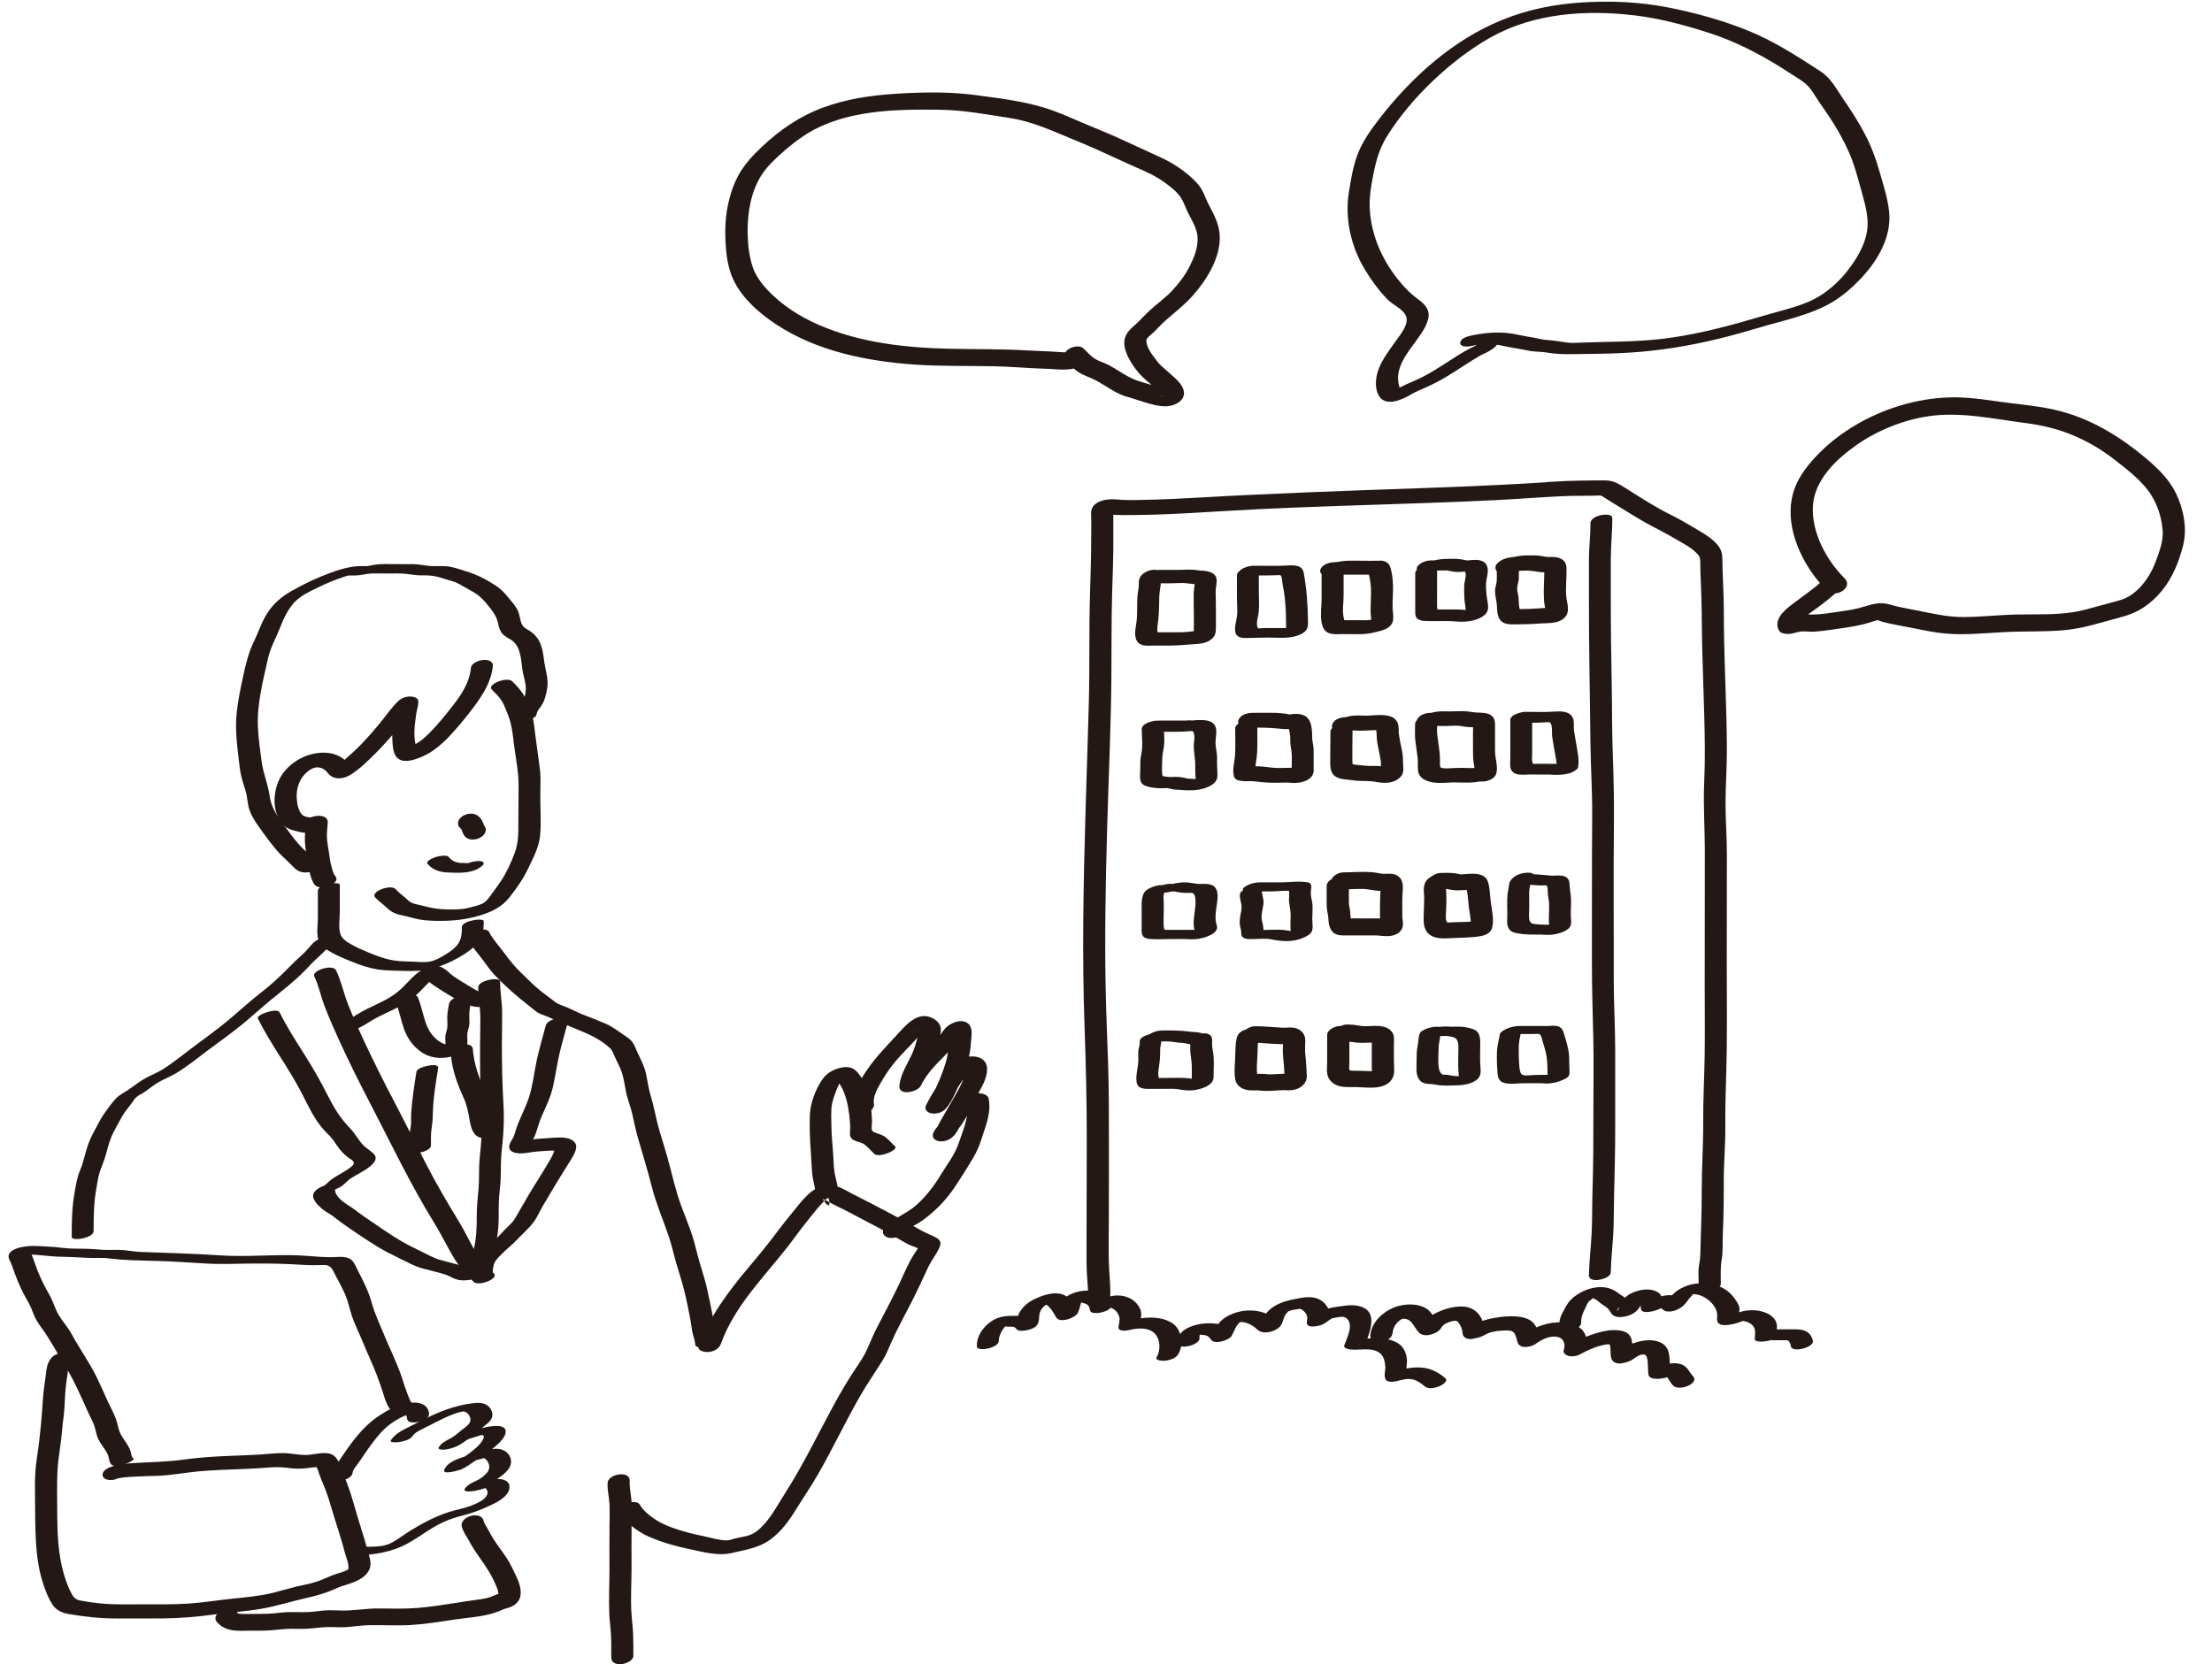 <?xml version="1.0" encoding="UTF-8"?>
<svg id="_レイヤー_2" data-name="レイヤー 2" xmlns="http://www.w3.org/2000/svg" viewBox="0 0 586 441">
  <defs>
    <style>
      .cls-1 {
        fill: #231815;
      }

      .cls-1, .cls-2 {
        stroke-width: 0px;
      }

      .cls-2 {
        fill: none;
      }
    </style>
  </defs>
  <g id="_黄色アクセント_文字上" data-name="黄色アクセント 文字上">
    <g>
      <g>
        <g>
          <path class="cls-1" d="m294.16,343.18c.02-3.32-.41-6.63-.44-9.95s0-6.86.03-10.3c.04-6.73.01-13.46.02-20.19s.02-13.88-.21-20.83c-.22-6.8-.53-13.6-.66-20.4-.26-13.77,0-27.55.38-41.32.38-13.66,1.04-27.33,1.15-40.99.06-7.54-.02-15.07.21-22.61.12-3.73.26-7.45.3-11.18.02-1.99,0-3.97,0-5.96,0-1,0-2,0-3,0-.6-.15-1.41,0-1.88l-.52,1.02-1.27.72c-.37.05-.43.06-.2.03.18,0,.36-.03.54-.04.52-.02-.65-.04.27.01.19.01.38.02.57.04.97.07,1.93.12,2.91.13,2.99.01,5.98-.03,8.98-.13,5.98-.19,11.95-.57,17.92-.93,12.02-.72,24.06-1.15,36.1-1.55,11.98-.4,23.96-.76,35.93-1.35,6-.3,12-.78,18-1.06,2.79-.13,5.59-.05,8.38-.12.5-.01,1.16-.12,1.64,0,.14.03.55.32.9.54,1.18.74,2.35,1.5,3.55,2.21,2.43,1.44,4.78,2.99,7.24,4.37s5.13,2.65,7.62,4.13c2.1,1.24,4.58,2.41,6.23,4.25.69.77.72,1.44.71,2.45,0,1.48.05,2.95.12,4.42.31,5.99.24,11.98.39,17.97.15,5.99.38,11.98.54,17.98s.25,11.86-.02,17.78.17,11.92.17,17.9c0,11.99-.03,23.97-.03,35.96,0,6.07.08,12.15-.01,18.22s-.43,11.88-.39,17.83-.39,11.99-.39,18.01-.23,11.57-.39,17.36c-.04,1.32-.42,2.59-.47,3.9s.06,2.61.07,3.92c.01,1.4,1.42,1.86,2.64,1.76,1.04-.09,3.23-.88,3.21-2.26-.02-2.14-.14-4.17.23-6.29s.2-4.6.3-6.85c.22-4.74.26-9.46.25-14.21s.46-9.4.41-14.11.1-9.57.24-14.36c.3-9.71.14-19.43.14-29.14s0-19.17.03-28.75c.01-4.65-.38-9.29-.35-13.93s.38-9.58.35-14.38c-.05-9.61-.54-19.21-.74-28.82-.1-4.76.01-9.53-.25-14.28-.13-2.34-.18-4.66-.21-7-.03-1.98-.79-3.22-2.22-4.54-1.56-1.43-3.46-2.46-5.27-3.55-2.03-1.22-4.08-2.39-6.2-3.44-3.95-1.95-7.73-4.4-11.46-6.75-1.87-1.18-3.46-2.31-5.74-2.35s-4.61.04-6.91.06c-4.7.04-9.39.47-14.09.75-9.65.56-19.32.94-28.98,1.28-19.21.67-38.4,1.35-57.6,2.45-4.74.27-9.49.51-14.24.6-2.02.04-4.07.14-6.09.02-1.45-.09-2.9-.28-4.35-.06-2.17.33-4.19,1.39-4.08,3.8.1,2.25.02,4.53.02,6.78,0,4.72-.15,9.43-.3,14.15-.3,9.58-.06,19.17-.31,28.76-.25,9.54-.59,19.09-.87,28.63-.57,19.32-.96,38.64-.26,57.97.35,9.69.58,19.36.57,29.06,0,9.51-.04,19.02-.06,28.53,0,2.27-.03,4.55.07,6.82s.38,4.53.37,6.81c0,1.41,1.43,1.86,2.64,1.76,1.06-.09,3.21-.88,3.21-2.26h0Z"/>
          <path class="cls-1" d="m264.61,355.24c-.04-.81.33-1.67.7-2.37.21-.4.46-.77.74-1.13.37-.47,1.23-.96.04-.52s-.44.24.1.25c.5.02,1,.06,1.49.07.9.01,1.01-.07,1.68.7.53.61,2.03.35,2.64.22.88-.19,2.19-.56,2.73-1.35.68-.99.45-1.83.65-2.93.16-.91.81-1.86,1.6-2.36.07-.04.69-.34.7-.31.05.17-.66-.2-.53.13.05.12.43.33.54.43.9.82,1.5,1.92,2.09,2.97.96,1.69,5.12.2,5.78-1.21.39-.84.54-1.73.83-2.6.07-.23.15-.46.26-.68.2-.21.18-.21-.07-.02-.35.18-.73.27-1.12.28.16.02.31.06.45.11.68.29,1.61.38,2.2.83.48.36.55.96.67,1.51.18.84,1.9.67,2.44.59,1.1-.16,2.36-.58,3.12-1.43.03-.03.71-.61.71-.67-.03.28-1.4.25-1.39.4,0,.03,1.53.78,1.74.98.55.52,1.01,1.27,1.16,2.03.17.82-.18,1.61-.26,2.42-.14,1.46,2.47.95,3.2.77.68-.17,2.05-.4,3.11-.33,1.13.07,2.33.39,3.17,1.19,1.66,1.56,1.74,4.5.65,6.38-.62,1.07,2.04.99,2.42.94,1.23-.18,2.68-.66,3.34-1.79,1.49-2.57.87-6.61-1.75-8.22-3.38-2.08-7.93-1.46-11.59-.56l3.2.77c.16-1.62.65-2.81-.23-4.35-.76-1.33-1.91-2.24-3.36-2.74-3.36-1.14-7.19.39-9.47,2.92l5.56-.84c-.28-1.32-.82-2.09-2.06-2.65-1.62-.73-3.42-1.23-5.2-1.08-1.97.16-4.24.87-5.64,2.32-1.17,1.21-1.19,2.92-1.87,4.38l5.78-1.21c-.86-1.5-1.75-3.25-3.3-4.15-2.01-1.17-4.72-.52-6.76.26-1.76.67-3.52,1.64-4.71,3.14-.48.61-.98,1.38-1.17,2.15-.16.67.16,1.78-.24,2.36l5.37-1.13c-1.23-1.41-2.83-1.41-4.57-1.43-1.95-.02-3.76-.15-5.66.48-3.01,1.01-5.9,4.29-5.73,7.63.07,1.48,5.89.41,5.8-1.55h0Z"/>
          <path class="cls-1" d="m317.74,354.46c-.02-.19.1-.64.06-.8-.09-.35.28-.14.07-.16-.14-.02-.53.38-.69.24,0,0,.96-.08.38-.06.57-.02,1.18,0,1.74.11.79.17,1.11.64,1.61,1.27.98,1.23,4.7.09,5.38-1.11.63-1.12,1.18-2.81,2.14-3.56-.25.2.04-.02.16-.07.69-.28.25-.06.11-.05.25-.01.88.08,1.26.19,1.27.35,2.28,1.04,3.24,1.91,1.5,1.35,4.57.51,5.87-.85.86-.89.83-2.29,1.56-3.31.14-.19.6-.71.63-.73-.03.02.92-.33.54-.21-.02,0,.86-.23.59-.16.6-.13,1.22-.2,1.83-.3.15-.02.31-.05.46-.07-.31-.02-.39,0-.22.04.21.1.4.18.59.32.53.39,1.11,1.07,1.25,1.73.13.61-.19,1.22-.07,1.88.25,1.37,3.38.56,4.01.28.93-.42,1.55-.98,2.37-1.53.27-.18.36-.18.79-.25.99-.14,2.36-.63,3.24.03,2.15,1.61.18,5.29-.5,7.17-.25.68.61.98,1.09,1.07,2.61.53,5.86-.69,8.2.96,1.14.8,1.47,2.29,1.56,3.62.08,1.08-.4,2.26.02,3.3.45,1.11,2.42.74,3.25.53,1.26-.31,2.57-.69,3.87-.42s2.36,1.06,3.35,1.89,2.76.39,3.81-.04c.54-.22,2.56-1.33,1.59-2.15-1.66-1.41-3.45-2.42-5.63-2.73-2.6-.37-5.19.21-7.7.83l3.25.53c-.47-1.14.09-2.59-.1-3.81-.26-1.65-.8-3.06-2.25-4-1.29-.84-2.83-1.22-4.35-1.37-1.74-.18-3.58.25-5.28-.1l1.09,1.07c1.1-3.04,3.05-7.9-1.32-9.37-2.11-.71-4.38-.24-6.52.05-1.28.17-2.57.47-3.75,1.01-.62.28-1.2.6-1.76,1-.24.17-.45.34-.68.53-.34.29-.9.52.15.05l4.01.28c-.07-.39.12-.78.13-1.18.02-.52-.13-.93-.37-1.38-.48-.89-1.12-1.61-2-2.13-1.93-1.15-4.27-.72-6.36-.33-2.3.43-4.67,1.05-6.58,2.48-.82.62-1.49,1.39-2,2.28-.27.47-.53.96-.7,1.47-.09.27-.09.76-.24.98l.91-.75-.19.13,2.2-.73-.27.04,2.27.37c-2.32-2.55-6.09-3.53-9.42-3.05-1.86.27-3.92,1.01-5.42,2.18s-2.12,2.82-3.04,4.44l5.38-1.11c-1.03-1.29-2.13-1.87-3.78-2.07-1.48-.19-3.01-.23-4.49.01-2.72.44-6.44,1.89-6.09,5.21.18,1.71,6.01.48,5.8-1.55h0Z"/>
          <path class="cls-1" d="m368.92,353.37c.06-1.08.42-2.01,1.14-2.82.35-.39.72-.69,1.17-.97-.17.11.48-.22.23-.11-.2.08.53-.06.14-.03,2.46-.2,2.88,2.19,4.32,3.66.78.8,2.13.8,3.13.52.89-.25,1.77-.62,2.41-1.31.3-.33.49-.78.8-1.08.69-.66,1.97-1.1,2.89-1.24.71-.11.88-.02,1.35.61.51.69.92,1.71.95,2.58.05,1.29,1.4,1.8,2.59,1.58.95-.17,1.87-.36,2.75-.76.59-.27,1.12-.64,1.74-.85,1.26-.43,2.72-.57,4.05-.61.78-.03,1.91-.09,2.48.56s.71,1.85,1.01,2.66c.66,1.79,3.61,1.15,4.76.32,1.52-1.09,3.27-1.98,5.06-1.93,2.13.06,3.02,1.68,2.36,3.62-.26.75.63,1.31,1.2,1.48.91.27,2.11.13,2.94-.31,2.16-1.14,4.76-2.38,7.22-2.71.68-.09.85-.15.96.49.2,1.11-.04,2.39.4,3.44.4.95,1.62,1.25,2.57,1.09,1.03-.17,1.97-.42,2.87-.96.42-.25.79-.58,1.21-.83.55-.33,1.74-.89,2.34-.36.48.42.52,1.51.57,2.11.08,1.01.03,2.03.18,3.04.16,1.07,1.82,1.12,2.57,1.09s1.42-.17,2.12-.32c.12-.03.49-.14.55-.11-.04-.02-.26-.02-.2.09.42.71.88,1.48,1.44,2.08,1.57,1.71,7.1-.51,5.34-2.41-1.07-1.15-1.45-2.54-3.06-3.14-1.93-.72-3.74.02-5.55.07l2.57,1.09c-.37-2.53.29-5.5-2.45-6.9-1.91-.98-4.28-.75-6.28-.21-.89.24-1.77.56-2.6.97-.68.34-1.64,1.1-2.18,1.32l1.54-.41-.36.06,2.57,1.09c-.61-1.45.03-3.09-.85-4.53-.97-1.59-3.22-1.7-4.89-1.63-1.85.09-3.64.63-5.38,1.22-1.96.67-3.86,1.39-5.69,2.36l4.13,1.17c.52-1.52.32-3.25-.67-4.54-1.16-1.49-3.22-2.07-5.02-2.23-3.95-.37-8.1,1.19-11.28,3.47l4.76.32c-.43-1.17-.65-2.53-1.47-3.52-1.11-1.35-3.02-1.75-4.67-1.89-1.97-.16-3.98.08-5.93.41-.95.16-1.88.38-2.79.69-.51.18-1.03.36-1.53.58-.27.12-1.68.69-.8.53l2.59,1.58c-.14-3.51-2.19-6.35-5.9-6.42-2.26-.04-4.56.6-6.59,1.56-.9.42-1.76.91-2.54,1.53-.66.53-1.26,1.47-1.76,1.88l1.91-1.05-.29.08,3.13.52c-1.29-1.32-1.82-3.1-3.49-4.07-1.95-1.13-4.51-1.17-6.66-.72-3.72.78-7.82,3.99-8.03,8.05-.14,2.71,5.72,1.7,5.83-.58h0Z"/>
          <path class="cls-1" d="m418.87,350.52c.01-1.55.38-2.47,1.07-3.84.31-.61.52-1.35.99-1.86.12-.13,1.36-1,1.32-1.06-.03-.06-.41-.06-.48.11,0,0,.58.23.63.26.72.38,1.35,1,2.01,1.47.5.36,1.11.68,1.55,1.12.41.41.64.97,1.01,1.42.96,1.15,2.78.91,4.07.56,1.49-.39,2.71-1.22,3.45-2.57.25-.46.44-.95.66-1.43.08-.18.39-.54.42-.7-2.09.13-2.64.35-1.65.65l.23.14c.25.22.22.24.33.52.19.49.15,1.14.27,1.65.26,1.09,2.63.59,3.22.44,1.19-.3,2.66-.88,3.55-1.77.45-.3.14-.25-.95.14-1.11.03-1.44.12-1.01.28,0,0,.31.29.33.32.38.39.56.66,1.08.91,1.49.72,3.93-.29,5-1.34.53-.52.96-1.08,1.39-1.68.35-.49.99-.99,1.28-1.49s-.53.52-.68.13c0,0,.88,0,.83,0,.53.04,1.06.15,1.57.31,2.26.74,4.83,3.22,4.54,5.71-.18,1.51.39,2.18,1.99,2.19s3.37-.5,4.79-1.08c.45-.19.04-.01-.09-.02.28.03.56.06.83.13.62.16,1.24.46,1.72.9,1.14,1.05.79,2.39.73,3.78-.03.62,1.39.68,1.72.67.8-.04,1.56-.13,2.33-.32,1.02-.24-.52-.1.68-.06,1.1.03,2.2-.01,3.3,0,.28,0,.62-.01.83.14.49.35.62,1,.74,1.55.38,1.68,6.2.24,5.8-1.55s-1.62-2.78-3.51-2.96c-1.18-.11-2.37-.06-3.56-.06-.73,0-1.45-.03-2.18.01-.52.03-1.03.11-1.54.22-.08.02-1.27.18-.54.14l1.72.67c.06-1.27.32-2.38-.41-3.51-.68-1.06-1.8-1.74-2.99-2.12-1.41-.46-2.9-.58-4.36-.4-.85.1-1.69.31-2.51.56-.42.13-.84.28-1.27.4l-.42.11c-.6.14-.42.11.55-.07l1.16.16c.4.14.15.37.25-.07.04-.16.03-.36.05-.53.05-.42.17-.82.1-1.25-.17-1.03-.98-2.12-1.61-2.92-1.33-1.73-3.23-2.81-5.34-3.29-2.61-.6-5.46-.4-7.9.72-1.22.56-2.32,1.32-3.2,2.35-.74.87-1.3,1.85-2.12,2.66l5-1.34c-.17-.08-.28-.46-.43-.61-.24-.24-.58-.45-.89-.58-.9-.39-1.97-.42-2.93-.31-1.1.13-2.19.46-3.17.98-.34.18-.66.4-.97.62-.14.1-.29.2-.42.3-.52.35-.36.3.5-.14l3.22.44c-.27-1.14-.15-2.21-1.24-2.95-1.57-1.05-3.68-.94-5.42-.46s-3.37,1.37-4.2,2.93c-.21.4-.38.81-.56,1.22-.09.21-.18.44-.3.64-.94,1.57-.59-1.52,3.12-.72l.89.34c-.64-.37-.88-1.22-1.37-1.74-.77-.82-1.92-1.42-2.82-2.11-2.2-1.71-4.8-1.87-7.44-1.12-2.28.65-4.96,2.25-6.17,4.36-.58,1.01-1.26,2.2-1.66,3.29-.34.95-.3,2-.31,2.99-.01,1.42,5.78.46,5.8-1.55h0Z"/>
          <path class="cls-1" d="m421.34,138.79c.02,3.15-.41,6.28-.4,9.44.01,3.32,0,6.63,0,9.95,0,6.44.03,12.87.14,19.3s.17,13.09.26,19.63.51,12.79.46,19.2c-.1,13.01-.05,26.03-.07,39.04-.01,6.52.21,13.01.36,19.53.15,6.45.03,12.92.03,19.37,0,7.28-.01,14.54-.25,21.81-.12,3.61-.03,7.24-.22,10.85s-.64,7.31-.72,10.98c-.03,1.28,1.52,1.37,2.5,1.25.85-.1,3.27-.76,3.29-1.97.07-3.26.43-6.5.64-9.76s.13-6.56.22-9.85c.18-6.48.32-12.94.32-19.41s-.01-12.96,0-19.44-.41-13.05-.39-19.59c.04-13.2-.11-26.4.04-39.6.07-6.32-.03-12.61-.27-18.92-.25-6.56-.19-13.13-.31-19.69-.14-7.33-.25-14.65-.24-21.98,0-3.59,0-7.19,0-10.78s.42-7.27.39-10.92c0-1.21-2.66-.85-3.29-.68-1.09.29-2.52.95-2.51,2.23h0Z"/>
          <path class="cls-1" d="m305.09,154.56c2.27,0,4.54.04,6.81-.05.75-.03,1.43-.07,2.44.04.46.05,1.5.18,2.19.24-.14-.01-.45-.16-.1,0l.17.04c-.27-.11-.29-.12-.07-.01-.35.05.15-.23-.05,0-.14.17.06-.65-.01.11-.08.83-.24,1.67-.25,2.52-.01,2.08.05,4.16.06,6.24,0,1.06,0,2.13-.01,3.19,0,.44-.09.93-.05,1.37.03.31-.06.11.05-.02.55-.57,1.69-1.16,2.14-1.13-.77-.05-1.62.11-2.38.18-.51.05-1.03.1-1.54.15-.26.02-.52.04-.77.06-.12,0-.94.05-.67.04-2.13.04-4.25-.04-6.38,0-.3,0-.63.01-.95.03l.34-.02c-.43-.03-.25.03.51.17-.04,0,.19.11.17.18.03-.08-.12-.52-.13-.63-.07-.72.03-1.48.13-2.19.35-2.36.32-4.65.38-7.03.02-1.03.24-2.02.36-3.04.06-.47,0-.93,0-1.4,0-.5,0-.21,0-.16.03-.46.16-.34-.12-.09.94-.85.55-1.96-.61-2.27-1.37-.36-3.07.16-4.1,1.1-.94.85-1.01,1.79-.97,2.97,0,.26-.04.63-.11,1.05-.09.54-.17,1.08-.22,1.63-.21,2.5.06,4.98-.35,7.48-.29,1.74-.78,4.49,1.16,5.42.6.28,1.27.36,1.92.36-.48,0,1.76-.03.63-.02.32,0,.65,0,.97-.01,1.3,0,2.6,0,3.9,0,2.59.01,5.13-.28,7.71-.45,1.36-.09,2.81-.46,3.84-1.41.82-.76.96-1.61.98-2.67.05-2.55,0-5.1-.02-7.65,0-1.04-.11-2.1.03-3.13.14-1.09.49-2.35-.25-3.3s-2.06-1.12-3.13-1.23c-.11-.01-1.29-.05-1.3-.1l.34.05c-.31-.06-.63-.11-.94-.14-.4-.05-.79-.09-1.19-.1-.75-.03-1.51.01-2.26.04.03,0-.96.03-.47.02-.41.01-.81,0-1.22,0h-4.41c-1.32,0-3.08.4-3.81,1.64-.68,1.16.58,1.91,1.63,1.91h0Z"/>
          <path class="cls-1" d="m329.75,152.47h6.11c.9,0,1.8-.02,2.7-.06.2,0,.57-.09.81.02-.3-.15,0,.2.06.3.23.47.21,1.08.28,1.59.12.88.33,1.75.46,2.63.29,1.99.44,4,.49,6.01.02.92.03,1.84.05,2.76,0,.41.03.84-.02,1.24-.02.14-.05.27-.08.41l-.05.14c-.09.16-.08.17.01.01-.03-.06,2.6-1.06,2.84-1.08-.1.01-.44,0,.06,0-.45,0-.89-.02-1.34-.02-1.12-.01-2.24-.01-3.35-.01-1.81,0-3.64-.04-5.45.09-.75.06.06.08.07.07-.08.1-.26-.34-.29-.44-.27-.92-.04-1.91.15-2.81.41-1.95.27-3.84.24-5.82-.04-2.24,0-4.48,0-6.71,0-1.11-5.8-.24-5.8,1.55,0,2.28-.05,4.57,0,6.85.02,1.06.11,2.11.08,3.17s-.32,2.02-.47,3.04c-.12.83-.27,1.88.15,2.64.54.99,1.86,1.03,2.84,1.01,1.95-.04,3.91-.11,5.86-.11,2.24,0,4.56.25,6.76-.29,1.13-.28,2.6-.82,3.23-1.88.4-.68.36-1.57.35-2.33-.04-4.29-.36-8.49-1.13-12.71-.43-2.39-3.42-1.92-5.24-1.85-2.64.1-5.29.02-7.93.02-1.22,0-3.02.49-3.87,1.43-.9,1,.81,1.11,1.41,1.11h0Z"/>
          <path class="cls-1" d="m351.55,152.66c1.1,0,2.12-.12,3.2-.28.36-.05.73-.1,1.1-.12-.54.03.42,0,.42,0,.29,0,.59,0,.88,0,1.96.01,3.91.02,5.87,0,1.2-.01,2.24.2-.3-.3l-.25-.18c.09.14.11.16.06.05.04-.17.09.27.1.32.19.75.33,1.55.44,2.32.23,1.74.13,3.5.07,5.25-.03.91-.07,1.83-.03,2.75.04.72.2,1.44.14,2.16-.01.15-.06.31-.07.46v.07c-.28.95.39.45,2.01-1.51-.3.07-.6.19-.9.27-.4.1-.79.18-1.19.3-.82.23.31.02-.18.04-.28.01-.56.06-.84.08-.53.04.65.01-.25.01-.19,0-.38,0-.57,0-.48,0-.97-.02-1.45-.02-.96,0-1.92-.01-2.87,0-.53,0-1.06-.01-1.59.03.72-.06.45,0,.26-.02-.44-.02.29.04.41.1l.16.06c.22.2.25.21.09.04,0-.02-.13-.24-.04-.07-.21-.41-.3-.94-.36-1.39-.25-1.76.08-3.58.08-5.35v-6.81c0-1.33-1.46-1.68-2.58-1.53-.76.1-1.56.31-2.19.77-.41.3-1.06.8-1.06,1.37,0,2.32,0,4.64,0,6.96,0,2.05-.34,4.12-.05,6.15.12.83.38,1.77.95,2.41.68.77,1.77.98,2.75,1-.41,0,1.04.02,1.08-.03h-.35c.14,0,.29,0,.43,0,.53,0,1.05,0,1.58,0,1.15,0,2.3.03,3.46.02,1.38-.01,2.7-.12,4.04-.45,1.01-.25,2.1-.47,3.05-.91,1.04-.48,1.85-1.27,2-2.44.14-1.03-.09-2.06-.13-3.09-.08-1.82.16-3.9.11-5.82-.03-1.08-.09-2.15-.3-3.21-.18-.9-.27-1.85-.83-2.61-.33-.45-.8-.71-1.33-.85-.37-.1-.48-.09-.75-.11.32.02-1.79.05-.65.03-1.36.03-2.73,0-4.09,0s-2.85-.05-4.27,0c-.56.02-1.1.09-1.65.18-.27.04-.54.09-.81.13-.1.01-1.13.08-.64.08-1.34,0-3.09.39-3.8,1.67-.65,1.18.56,2.03,1.66,2.03h0Z"/>
          <path class="cls-1" d="m376.4,151.51c1.48.17,2.74-.14,4.18-.36-.11.02-.62.17-.1.03.67-.19-.54-.03.2-.01.58.01,1.17-.02,1.75-.02.21,0,.42,0,.62,0,.11,0,.64.04.2,0,.46.05.9.17,1.36.25,1.09.2,2.13.18,3.23.07.05,0,.53-.08.55-.06.04.06-.68-.06-.09.02.37.05-.6-.05-.07-.01l-.25-.07c.16.08.16.07,0-.01.03.03.26.37.14.14.07.13.11.28.14.42.06.29.06.56.05.71-.06.63-.25,1.24-.34,1.87-.13,1.03-.08,2.09-.07,3.13,0,.95.1,1.89.26,2.83.13.72.16,1.37.14,2.07-.01.4.1-.1.05-.04-.15.21.44-.39.15-.15,0,0,1.15-.61.72-.44l.53-.18c-.3.07-.16.05.41-.08-.13.01-.27.04-.41.06-.43.06.27-.02.3-.02-.34-.04-.72.02-1.06,0-.28,0-.56-.02-.84-.04-.2-.01-1.14-.08-.27-.02-.66-.05-1.32-.11-1.98-.11-.97,0-1.93,0-2.9,0-.53,0-1.05,0-1.58,0-.26,0-.53,0-.79,0-.15,0-.3,0-.44,0l.33.03c-.47-.08.44.17.07.03.23.17.29.19.16.07.11.2.13.23.06.08.02-.24-.09-.55-.1-.81-.03-1.09,0-2.18,0-3.28,0-2.39,0-4.78,0-7.17,0-.43-.84-.66-1.1-.71-.67-.12-1.51-.03-2.15.16-1,.29-2.54.86-2.54,2.1,0,2.31,0,4.61,0,6.92,0,1.15-.02,2.3,0,3.44.01.7.12,1.31.76,1.71.89.56,2.04.5,3.05.5,1.14,0,2.28,0,3.43,0,.8,0,1.61-.02,2.41.03.37.03.13,0-.13-.01.31.02.61.05.92.07.35.03.69.05,1.04.07,2.03.09,4.12-.14,5.94-1.11.76-.41,1.53-1.04,1.77-1.9s.05-1.86-.1-2.71c-.35-1.96-.52-4.17-.08-6.12.34-1.49.48-3.36-1.14-4.15-1.13-.55-2.58-.37-3.78-.25-.19.02-.44,0-.62.06-.02,0,.62-.02.34-.03-.18,0,.46.08-.03,0-.53-.09-1.05-.22-1.58-.3-1.34-.2-2.73-.14-4.08-.12-.71.01-1.41.07-2.11.2-.3.06-.6.12-.9.18-.64.13-.03.09-.02,0,0,.02-.31.05-.34.05-.29.06.29,0,.37,0-1.35-.16-3.06.15-4.1,1.1-.31.29-.73.69-.6,1.16.12.44.7.66,1.1.71h0Z"/>
          <path class="cls-1" d="m401.46,150.81c-1.06,1.03-2.64.92-1.47.82.12-.01.25-.02.37-.03.62-.07,1.23-.21,1.84-.31-.12.02-.58.07,0,0,.22-.02.43-.05.65-.06.46-.03.91-.04,1.37-.04.81-.01-.35-.02.14,0,.21,0,.42.01.62.02.37.01.73.04,1.09.09,1.04.16,1.99.35,3.05.34.17,0,.34,0,.5-.02.78-.04-.34-.06.13,0,.38.05-.41-.16-.46-.19-.31-.22-.27-.24-.13-.11-.26-.26-.11-.28-.06.03.02.09.03.37,0-.06.02.4,0,.8,0,1.19-.03,1.73-.16,3.45-.12,5.18.02.94.06,1.9.24,2.82.15.75.25,1.28.24,1.97l-.03.15c.05-.38.28-.65.68-.81.42-.37,1.02-.91,1.67-.82-.25-.04-.55.02-.8.03-.96.02-1.92.1-2.88.18-1.77.15-3.53.2-5.3.21-.22,0-.45,0-.67,0-.7,0-.02.03.02,0-.13.08-.85-.21.07.06-.21-.06-.17-.16.25.12.45.3.28.3.19.15.3.5.08.19.03.02-.08-.31-.17-.61-.22-.93-.16-.92-.08-1.85-.23-2.8-.13-.87-.39-1.58-.3-2.42s.41-1.56.43-2.38c.03-1.01,0-2.03,0-3.04,0-1.38-1.43-1.91-2.64-1.77-1.06.12-3.21.86-3.21,2.27,0,1.05.05,2.12,0,3.16-.05.9-.43,1.73-.45,2.63-.03,1.08.22,2.06.39,3.11s.07,2.11.3,3.16c.18.79.47,1.54,1.15,2.03.98.72,2.25.68,3.41.68,2.18,0,4.34-.05,6.52-.23s5.06.18,6.74-1.66c1.52-1.67.43-3.91.31-5.86s.1-4.07.1-6.09c0-.72.06-1.51-.19-2.18-.48-1.27-1.84-1.74-3.1-1.83-.41-.03-.83-.02-1.24,0-.08,0-.88-.02-.26.03-.58-.04-1.13-.16-1.7-.27-1.3-.24-2.65-.2-3.96-.18-.5,0-1,.02-1.5.07-.27.03-.53.07-.79.12-.35.06-.7.12-1.05.19q-.35.06,0,0c-1.73.2-3.23.45-4.54,1.72-.94.91-.49,2.31.71,2.66,1.45.43,3.04-.06,4.1-1.1h0Z"/>
          <path class="cls-1" d="m305.01,193.89c2.38,0,4.77,0,7.15,0,.9,0,1.78-.04,2.67-.13.6-.06-.5.02-.09,0,.16,0,.31-.02.47-.03.19,0,.38,0,.56,0,.28,0,.25,0-.1,0,.11.01.23.03.34.05-.46-.08-.08-.06.01.03.19.18-.21-.29.05.05.11.14.22.39.28.73.14.78.01,1.57-.06,2.34-.17,1.95.35,3.83.35,5.78,0,.94-.02,1.88.05,2.82.03.41.09.83.05,1.24-.02.15-.06.29-.1.44-.05.12-.02.08.08-.12-.14.17-.09.13.15-.12.74-.51-.31.03.64-.36l.49-.16c-.3.08-.19.06.34-.06-.12,0-.28.03-.39.06-.36.09.73-.02.14-.01-.35,0-.69.01-1.04,0-.17,0-.34-.01-.52-.02-.59-.03.55.04-.02,0-.66-.05-1.34-.07-2-.14-.35-.04.46.15-.24-.06-.24-.07-.49-.12-.73-.17-.67-.15-1.35-.21-2.04-.21-.47,0-.95.05-1.42.04-.01,0-.79-.04-.34,0-.25-.02-.51-.05-.76-.08-.36-.05-.68-.07-.87-.17.21.11-.17-.16-.06,0-.12-.17-.15-.43-.17-.62-.12-1.05,0-2.16,0-3.22,0-1.12.11-2.11.34-3.2.48-2.29.06-4.62.05-6.93,0-.42-.84-.63-1.09-.67-.67-.11-1.5,0-2.15.18-.96.28-2.57.83-2.56,2.04.02,2.31.36,4.51-.15,6.79-.26,1.16-.24,2.31-.24,3.49,0,1.03-.15,2.14,0,3.15.18,1.2,1.24,1.62,2.3,1.87,1.17.27,2.41.37,3.6.35.26,0,.52-.02.78-.03.13,0,.26,0,.39-.01.42,0-.3-.06.13,0,.55.07,1.07.26,1.61.35.4.06.81.07,1.22.09.1,0,.52.03.08,0s.05,0,.15.01c.21.02.41.03.62.05,2.1.15,4.19.19,6.22-.49,1.07-.36,2.28-.91,2.93-1.89.57-.87.43-1.97.36-2.95-.08-1.13-.04-2.26-.05-3.38s-.31-2.3-.4-3.47c-.12-1.65.76-3.83-.43-5.28-.74-.9-2.16-1.03-3.24-1.07-.44-.02-.87,0-1.31.02s-.85.07-1.27.1c-.09,0-.17.02-.26.02-.4.04.16-.04.25-.02-.5-.13-1.22.02-1.75.02-.75,0-1.49,0-2.24,0-1.49,0-2.98,0-4.47,0-1.26,0-3.05.45-3.84,1.52s.7,1.46,1.5,1.46h0Z"/>
          <path class="cls-1" d="m306.67,236.59c1.11.1,2.23-.07,3.31-.28.17-.03.33-.06.5-.1l.25-.05c-.26.02-.29.03-.1.01h.12c-.2,0-.16.02.14.02.17.03.33.04.5.07.83.14,1.67.31,2.52.33.47.01.94,0,1.4-.02.56-.02-.39-.04-.04,0,.14.02.34.04.48.02.19-.03-.31-.16.01,0,.24.13.11.02.05-.01.16.07.35.18.46.31.43.5.43,1.43.44,2.03.04,1.71-.4,3.37-.48,5.07-.04.72-.03,1.47.15,2.17.07.27.24.58.25.87,0-.29,0,.24,0,.21-.14.23-.09.22.15-.04.66-.39,1.37-.64,2.11-.73l.17-.02c-.27.01-.26.01.03,0-.13,0-.26,0-.39-.01-.31-.01-.61-.04-.91-.05-.83-.04-1.67-.01-2.5-.01-1.8,0-3.59,0-5.39.01-.38,0-.75,0-1.13,0-.13,0-.52-.11-.12.01-.35-.11-.02,0-.01.01-.1-.22-.17-.05-.25-.34-.09-.32-.11-.65-.12-.98-.08-1.95.1-3.9.03-5.86-.03-.73-.13-1.47,0-2.2.05-.29.12-.58.21-.86.03-.11.07-.21.11-.31.04-.09.08-.18.13-.27-.12.12-.12.13-.01.03l-.95.61.08-.04c.51-.26,1.95-1.2.7-1.55s-2.98.19-4.05.73c-.93.47-1.49.99-1.77,1.98-.2.7-.32,1.43-.31,2.16.03,1.98,0,3.96.01,5.94,0,.71-.1,1.64.19,2.32.34.77,1.15.95,1.91,1.02,1.93.18,3.95.02,5.89.02,1.1,0,2.2-.02,3.29,0,.88.02,1.75.11,2.64.06,1.42-.08,2.89-.41,4.17-1.04.9-.45,2.02-1.16,1.89-2.32-.04-.33-.19-.64-.27-.96-.11-.43-.13-.87-.14-1.31-.02-1.01.13-2.02.26-3.02.21-1.54.71-3.9-.46-5.18-.56-.61-1.45-.76-2.24-.82-.53-.04-1.07-.02-1.6,0-.13,0-.7-.02-.06,0-.26,0-.51,0-.77-.04-1.27-.15-2.48-.44-3.78-.38-.7.03-1.4.14-2.08.28-.25.05-.5.1-.74.15-.75.15.61.05-.13-.02-1.33-.12-2.99.36-4.1,1.1-.26.17-.77.5-.67.88s.75.4,1.02.43h0Z"/>
          <path class="cls-1" d="m305.62,275.93c.98,0,1.97,0,2.95,0,1.05,0,1.42.01,2.46.17.43.07.87.13,1.3.17.34.03.69.03,1.03.06.24.02-.11-.04.25.03.41.07.82.16,1.23.26.35.08.61.11,1.01.12.31,0,1.46-.09.62-.04l-1.16-.16c-.15-.04-.06-.13-.02.12.03.2.05.4.05.6,0,.42-.05.97,0,1.44.11,1.32.39,2.57.39,3.9s.02,2.63-.02,3.94c0,.07,0,.12-.03.3-.05.31-.07.15.12-.06.5-.54,1.25-.6,1.92-.73-.03,0-.46,0-.16.01-.18-.01-.36-.04-.53-.07-1.43-.21-2.82-.39-4.27-.4-1.33-.01-2.67.03-4,.03-.67,0-1.33,0-2,0-.14,0-.73-.06-.32.01.17.03.31.04.48.09.28.1.14.09.14.11-.02.06.01.04-.02-.07s-.06-.21-.09-.33c-.06-.29-.08-.59-.09-.88-.03-.65.07-1.29.17-1.92.22-1.45.35-2.85.32-4.33-.03-1.29.54-2.52.39-3.81-.05-.42-.79-.6-1.08-.64-.67-.11-1.5,0-2.15.19-.82.24-2.71.84-2.57,2,.09.75-.25,1.5-.35,2.23-.12.97.01,1.95-.03,2.92-.08,1.87-.74,3.7-.44,5.59s2.33,1.74,3.86,1.74c1.95,0,3.9-.04,5.84-.03.6,0,1.72.2,2.58.33,1.42.21,2.86.15,4.26-.22,1.15-.31,2.49-.81,3.29-1.74.49-.57.54-1.06.55-1.79.01-1.96.18-4.01-.09-5.95-.12-.88-.32-1.76-.31-2.66,0,.29.02-.25.01-.24,0-.17.02-.35.02-.53,0-.34-.03-.66-.19-.97-.3-.58-.86-.81-1.49-.91-.42-.07-1.2.12-1.58.04.78.01.93-.02.47-.11l-.23-.05c-.45-.1-.9-.19-1.37-.22l-.64-.03c-.31-.01-.36-.02-.16,0-.26-.02-.52-.06-.78-.09-2.41-.34-4.77-.32-7.2-.32-1.25,0-3.05.46-3.85,1.5s.71,1.4,1.49,1.4h0Z"/>
          <path class="cls-1" d="m329.93,192.79c2.94,0,5.86-.07,8.78.26.78.09,1.56.17,2.35.14.28-.01.56-.05.84-.08.11-.01.23-.01.33-.03.31-.05-.37-.02-.49-.06l-.28-.17c-.3-.22-.36-.24-.17-.04.02,0,.16.26.06.08-.11-.21.05.15.06.2.03.09.06.19.08.28.12.45.2.93.27,1.39.09.58.05,1.14.06,1.72.02.82.17,1.58.29,2.39.21,1.32.09,2.73.09,4.06,0,.68.05,1.38.03,2.06.01-.44,0-.11-.02-.05.18-.72,1.24-1.18,1.73-1.32-.03,0,.71-.14.37-.08-.31.05.57.05.05-.01-1.33-.17-2.69-.09-4.03-.06-.39,0-.78.02-1.18.03-.58.01-.27,0-.14,0-.24,0-.49,0-.73-.01-.82-.02-1.64-.11-2.45-.22-.74-.09-1.48-.18-2.22-.21-.58-.03-1.16-.03-1.74,0-.14,0-.27.01-.41.02-.57.03-.1.02.05.05l1.19,1.05c-.18-.67-.11-1.29.01-2.1.15-.97.3-1.93.34-2.92.1-2.2.03-4.42.03-6.62,0-1.37-1.44-1.82-2.62-1.69-1.02.12-3.23.84-3.23,2.22,0,2.29.09,4.61-.04,6.9-.11,1.89-.79,3.88-.29,5.76.13.5.7.95,1.19,1.05.62.13,1.2.22,1.83.22.26,0,.52,0,.78-.01.06,0,.63-.04.32-.02-.38.02.54.01.48.01.19,0,.37.02.56.03.46.03.92.09,1.38.14,1.8.22,3.57.29,5.38.25.44,0,.88-.02,1.32-.03.19,0,.39,0,.58-.01.06,0,.66,0,.36,0-.27,0,.22.02.21.01.12,0,.24.02.36.03.33.03.67.06,1,.07,1.96.04,4.91-.61,5.35-2.91.07-.34,0-.68,0-1.03,0-.31,0,.38.01-.09,0-.2,0-.39,0-.59,0-.94,0-1.87,0-2.81,0-.82.02-1.65-.1-2.47-.1-.73-.29-1.43-.29-2.18,0-1.35-.04-2.85-.57-4.12-.76-1.85-2.53-2.23-4.39-2.08-.18.02-.37.04-.55.06-.52.06-.13.14.06.03-.25.15-1.15-.11-1.43-.14-.95-.11-1.9-.24-2.86-.26-1.97-.05-3.95,0-5.92,0-1.36,0-3.1.37-3.79,1.71-.61,1.19.53,2.2,1.7,2.2h0Z"/>
          <path class="cls-1" d="m354.73,194c.83.04,1.58-.01,2.39-.2.21-.05.41-.11.62-.17l.21-.06c.33-.08.28-.07-.15.02.11-.1,1.39-.03.7-.04.57.01,1.13.04,1.7.06,1.33.03,2.64-.11,3.97-.15.26,0,.66.12-.09,0,.12.02.26,0,.39.01s.25.02.37.03c.53.06-.02.12-.13-.04,0,0,.33.11.33.1l-.37-.16c.18.12.12.06-.2-.19.21.25.02-.02-.01-.1.08.21.13.42.17.63.03.18.05.36.06.54-.04-.43,0,.15,0,.2.01.39.02.78.05,1.17.07.93.26,1.85.44,2.77.19.99.44,1.97.58,2.97.12.86.05,1.69.13,2.63.01.15.03.3.04.44.02.32.06-.41,0,.12v.17c-.06.24-.04.22.05-.08.61-.54.82-.93,1.62-1.15.93-.25.52-.13.25-.08.61-.12.54.02.29-.01-.38-.05-.75-.09-1.13-.16-.51-.09-1.01-.23-1.52-.28-.88-.09-1.78-.03-2.66-.05-1.53-.03-3.04-.25-4.55-.42-.07,0-.32-.08-.39-.05.46.1.56.12.31.05-.23-.08-.15-.04.24.12-.15-.08-.4-.32.06.1-.21-.2-.11-.19-.03.06-.05-.14-.1-.27-.13-.41-.02-.11-.04-.22-.06-.34,0,.22,0,.17,0-.13-.01-.52-.02-1.04-.02-1.56-.02-2.35.05-4.69.05-7.04,0-1.38-1.43-1.87-2.63-1.73-.76.09-1.57.31-2.18.78-.43.34-1.03.86-1.04,1.46,0,2.3-.06,4.6-.05,6.91.01,1.84-.27,4.14,1.64,5.16.82.44,1.74.57,2.65.65s1.73.24,2.61.31c1.76.14,3.51-.02,5.25.32,2.18.43,4.78.45,6.44-1.3.87-.91.82-2,.72-3.16,0-.08-.03-.59-.03-.31,0,.32,0-.09,0-.13,0-.16,0-.33,0-.49-.01-.61-.04-1.23-.11-1.84-.14-1.12-.42-2.23-.64-3.34-.1-.54-.2-1.08-.28-1.62-.03-.22-.04-.47-.09-.69-.05-.19,0,.15,0,.16,0-.14,0-.27-.01-.41-.02-.84.02-1.78-.33-2.56-.41-.94-1.14-1.48-2.13-1.74-1.8-.48-3.7-.25-5.53-.13-.14,0-.3,0-.44.02-.2.03.4,0,.37,0-.14-.04-.33,0-.48-.01-.69-.02-1.38-.05-2.08-.05-.88,0-1.71.04-2.57.22-.28.06-.56.13-.83.21-.1.03-.21.05-.31.08-.24.08.48-.05.57-.05-1.3-.07-3.2.39-3.79,1.73-.55,1.25.49,2.19,1.72,2.25h0Z"/>
          <path class="cls-1" d="m377.15,192.76c.97.07,1.85-.06,2.8-.28.14-.03.86-.14.27-.08.3-.03.6-.06.91-.06-.37,0,.52.02.63.02.49,0,.98,0,1.47,0,.55,0,1.11-.04,1.66-.06.28-.01.56-.03.84-.03-.51,0,.41.02.51.03.09,0,.91.08.55.03.42.05.82.16,1.24.22.6.08,1.2.11,1.81.13.09,0,1.01.04,1.01.05,0,.07-.65-.31-.69-.35.1.14.11.14.03,0-.07-.15-.07-.13,0,.04-.01.11.08.47.05.15.04.59-.01,1.2-.02,1.79,0,1.32,0,2.64.01,3.97s-.03,2.61.19,3.9c.18,1.1.43,2.09.16,3.19l3.97-2.2c-1.41-.1-2.73.2-4.13.28,0,0-.89.02-.42.02-.39,0-.78,0-1.16-.02-.58-.01-1.16-.04-1.74-.04-1.12,0-2.22.07-3.34.12-.22,0-.43.02-.65.02.76-.02-.2-.01-.35-.02-.21-.01-.42-.04-.63-.06-.53-.05.42.13-.21-.06-.09-.03-.18-.05-.27-.09.27.12.29.13.06,0-.17-.12-.19-.13-.08-.03.11.1.09.07-.05-.08.04.34-.05-.25-.07-.33-.02-.1-.03-.19-.04-.29,0,.16.01.13,0-.11.02-1.18.03-2.29-.14-3.47-.19-1.26-.28-2.52-.5-3.78s-.11-2.64-.11-3.95-1.44-1.79-2.61-1.65c-1,.12-3.23.83-3.23,2.2,0,1.55-.12,3.15.11,4.68.21,1.4.36,2.79.56,4.19.17,1.15-.01,2.28.11,3.43.14,1.27.97,2.12,2.11,2.61,2.25.98,4.78.61,7.16.52.78-.03-.4-.02.34,0,.29,0,.58.01.87.02.93.02,1.85.04,2.78.03.66-.01,1.31-.04,1.96-.13.33-.04.66-.1,1-.14.17-.02.33-.03.5-.04-.31,0-.29,0,.06.02,1.47.1,3.57-.59,3.97-2.2.33-1.34.05-2.73-.18-4.06s-.16-2.63-.17-3.95c0-1.42-.01-2.85,0-4.27.01-1,.05-1.98-.68-2.74-1.05-1.1-2.76-.97-4.15-1.05-1.28-.07-2.44-.38-3.88-.38-.81,0-1.61.03-2.42.06-.1,0-1.18.03-.63.03-.3,0-.61-.01-.91-.02-.85-.01-1.71-.04-2.56.06-.54.06-1.07.18-1.59.3-.17.04-.33.08-.5.12.16-.05.33-.08.5-.08-1.33-.09-3.13.43-3.79,1.7s.57,2.08,1.69,2.15h0Z"/>
          <path class="cls-1" d="m402.2,191.46c2.11,0,4.25.11,6.36-.02.33-.02.67-.05,1-.07.21-.01.41-.01.62-.02.63-.03-.32-.08.14,0,.15.03.54.18.1,0,.15.06.33.21.13.03.3.27.42.57.5.97.18.95.03,1.95.16,2.91.14,1.09.38,2.16.54,3.24.28,1.86.9,3.82.54,5.7l2.56-1.62c.09-.02,1.05-.09.49-.1-.15,0-.29,0-.44,0,.23.01.25.02.08,0-.61-.03-1.21-.08-1.82-.09-1.06-.02-2.13,0-3.19,0s-2.18-.04-3.27,0c-.19,0-.38.02-.56.03-.62.03.09.11.16.06-.13.09-.3-.36-.35-.55-.2-.75-.05-1.56-.05-2.33,0-1.18,0-2.36,0-3.54,0-2.27,0-4.54,0-6.81,0-.41-.85-.58-1.07-.61-.68-.1-1.5.01-2.14.2-.91.26-2.58.79-2.58,1.97,0,2.54,0,5.09,0,7.63,0,1.17.03,2.35-.03,3.53-.04.94-.04,1.9.71,2.6.89.82,2.33.73,3.45.67,1.21-.06,2.42-.01,3.63-.01.63,0,1.27,0,1.9,0,.27,0,.54,0,.82,0,.27,0,.26,0-.02,0,.14,0,.29.02.43.03,1.55.09,2.97.07,4.49-.29.59-.14,1.18-.4,1.69-.73.29-.19.8-.52.87-.9.41-2.15-.19-4.27-.5-6.39-.17-1.17-.44-2.32-.58-3.5-.12-1.05.15-2.29-.32-3.27-.93-1.94-3.5-1.73-5.31-1.61-2.24.15-4.51.05-6.76.05-1.25,0-3.04.46-3.85,1.49s.73,1.35,1.48,1.35h0Z"/>
          <path class="cls-1" d="m330.28,236.19c2.26,0,4.53.04,6.8,0,.95-.02,1.9-.1,2.84-.15.04,0,.76-.03.26-.02.22,0,.44,0,.65,0,.62.02.55.01,1.1.15l-.52-.36c.34,1.05-.06,2.23.11,3.32.2,1.27.43,2.43.4,3.72-.03,1.13-.1,2.23-.02,3.36.03.42.08.87,0,1.28-.02.09-.08.19-.09.28-.03.22-.1,0,0,.04l.09-.07c.26-.22.55-.37.9-.46l1.09-.29c-.22.04-.21.04.03,0,.56-.14-.28-.01.16-.02.34,0-.05,0-.13-.01-.25-.01-.49-.03-.73-.06-.32-.04.26.04-.06,0-.09-.01-.19-.03-.28-.04-.3-.05-.61-.11-.91-.16-1.05-.19-2.08-.35-3.15-.36-.81-.01-1.63,0-2.44.03-.17,0-.35,0-.52.01-.03,0-.46,0-.15,0-.42,0-.85.02-1.27.05-.3.02.2.03.26,0,.22-.11.02.13.05-.05,0,0-.07-.29-.07-.38,0-.17-.03-.35-.05-.52-.06-.66-.29-1.25-.38-1.9-.2-1.45.32-2.73.47-4.14s-.6-2.66-.45-4.04c.04-.35-.93-.42-1.02-.43-.68-.04-1.47.09-2.12.28-.82.23-2.54.66-2.65,1.7-.09.87.17,1.67.35,2.52.2.98.03,1.76-.16,2.72-.18.88-.31,1.79-.23,2.69.04.45.16.86.27,1.3.13.53.06,1.11.2,1.63.3,1.06,1.89,1.04,2.76,1.01s1.69-.07,2.62-.08c.43,0,.86,0,1.29.01.17,0,.35.03.52.03.48,0-.41-.08.09.01.76.14,1.53.29,2.3.4,2.42.35,4.88.2,7.13-.87.75-.36,1.67-.85,1.96-1.69.25-.73.15-1.57.1-2.33-.12-1.78.23-3.56-.08-5.34-.14-.8-.37-1.59-.35-2.41,0-.66.4-2.02-.2-2.52-.35-.29-1.2-.31-1.63-.36-.5-.06-.99-.08-1.49-.07-1.15,0-2.3.11-3.45.16-.13,0-.27.01-.4.02.66-.02-.43,0-.54,0h-5.51c-1.39,0-2.92.32-4.1,1.1-.26.17-.77.5-.67.88s.75.43,1.02.43h0Z"/>
          <path class="cls-1" d="m355.33,235.67c1.84,0,3.68-.16,5.52-.14.17,0,.35,0,.52.01-.64-.02.22.02.28.03.38.03.76.08,1.13.14,1.03.17,2.03.35,3.08.35.3,0,.59-.02.88-.04.08,0,.65,0,.15-.03-.55-.03.49.26-.41-.08l-.65-.46c-.15-.36-.2-.46-.14-.28,0,.07.05.27.07.34-.12-.4,0-.31-.02-.11-.01.23,0,.47-.02.71-.08,1.35-.13,2.68-.13,4.04,0,1.68-.08,3.36.16,5.02.02.14.04.28.06.42-.07-.51-.02-.27-.02-.13-.08,1.38,1.53-2.34,2.64-1.95-.05-.02-.19.01-.25.01-.24,0-.65-.1.15.02-.1-.02-.22-.01-.33-.02-.31-.02-.63-.05-.94-.08-1.6-.15-3.22-.08-4.83-.08-1.88,0-3.77-.06-5.65,0-.24,0-.42-.1.34.02.31.05.59.16.84.33.26.28.33.35.23.19-.14-.19.14.58-.03-.1-.06-.25-.12-.48-.16-.73-.13-.72,0,.36-.03-.37-.02-.36-.04-.72-.08-1.08-.05-.5-.15-.97-.24-1.46-.03-.15-.06-.31-.08-.46-.03-.27-.04-.31-.02-.12v-.25c0-.55,0-1.09,0-1.64,0-1.09,0-2.19,0-3.28,0-1.44-1.39-2.19-2.72-2.07-1.2.11-3.17.94-3.17,2.44,0,1.09,0,2.19,0,3.28s-.05,2.29.16,3.42c.09.48.21.96.26,1.45-.04-.38.02.4.02.38.02.36.04.72.09,1.07.13,1.03.5,2.16,1.36,2.81.92.7,2.06.68,3.16.67s2.23,0,3.34,0h4.76c.34,0,1.17.16-.05-.02.15.02.3.02.44.04,1.86.17,4.02.48,5.59-.78,1.09-.87,1.18-1.95,1.02-3.22-.03-.27-.07-.55-.12-.82-.09-.52-.03.82.02-.04.02-.36,0-.72,0-1.08,0-1.83-.09-3.68.07-5.5s.19-3.85-1.92-4.67c-.71-.27-1.53-.29-2.27-.26-.11,0-.23.02-.34.02s-.78.02-.22.04c-1.16-.05-2.3-.39-3.46-.48-2.53-.18-5.04.05-7.57.06-1.25,0-3.12,1.02-3.17,2.44-.05,1.54,1.43,2.07,2.72,2.07h0Z"/>
          <path class="cls-1" d="m381.15,235.52c.53,0,1.1-.09,1.62-.03-.72-.08.28.03.4.05.23.03.45.07.68.12,1,.2,1.97.3,3,.23.69-.05,1.38-.09,2.07-.11.55-.02-.72-.07-.07,0,.15.02.32.06.47.05-.47-.12-.58-.14-.33-.07.16.06.13.04-.1-.07-.22-.12-.26-.14-.13-.05-.22-.12-.36-.3-.42-.54,0,0,.3,1.01.31,1.07.08.37.13.74.17,1.12.13,1.11.18,2.23.34,3.33.14.98.33,1.96.43,2.95,0,.06.05.67.03.33.01.25.02.51.01.76,0,.52-.06,1.03-.18,1.54l3.2-2.33c-1.94.32-3.89.43-5.86.44-.9,0-1.8.09-2.7.11-.11,0-.78.03-.4,0s-.26-.03-.37-.04c-.03,0-.29-.06-.31-.04,0,0,.49.14.28.07-.47-.17.33.26.07.05s.27.38.08.09c-.06-.09-.13-.19-.2-.28-.2-.26.11.39.04.06-.03-.14-.09-.28-.13-.43-.03-.12-.22-.77-.13-.88.01-.01,0,.44.02.2,0-.07,0-.14,0-.22,0-.17,0-.34,0-.51.03-1.26.14-2.5.14-3.76,0-1.05,0-2.09-.1-3.14,0-.08-.01-.16-.02-.24.01.17,0,.29,0,.05,0-.19,0-.38.01-.58,0-.08.02-.16.02-.24,0-.38,0,.14-.06.11,0,0,.07-.18.08-.19.15-.23-.4.47-.06.15.97-.92.44-2.41-.75-2.78-1.49-.47-3,.06-4.1,1.1-.72.68-1.02,1.74-1.02,2.71,0,.51.05,1.03.09,1.54,0,.08.01.16.02.23.03.29,0-.4,0-.12-.01.23,0,.47,0,.7,0,1.6-.09,3.17-.14,4.76-.04,1.44,0,3.18,1.01,4.33,1.61,1.82,4.42,1.56,6.62,1.44,2.46-.13,4.9-.09,7.34-.5,1.38-.23,2.86-.81,3.2-2.33.51-2.28-.12-4.64-.41-6.91-.16-1.22-.19-2.45-.38-3.67-.12-.81-.31-1.76-.84-2.41-1.3-1.61-4.13-1.23-5.94-1.1-.27.02-.54.03-.81.05-.18,0-.11,0,.2,0-.15-.01-.29-.03-.44-.06-.29-.05-.57-.11-.85-.17-1.39-.27-2.79-.17-4.19-.16-1.19,0-3.13.96-3.2,2.33-.08,1.51,1.47,1.89,2.67,1.88h0Z"/>
          <path class="cls-1" d="m402.95,234.22c-.41,0,.43.02.4.02.17,0,.34.02.51.03.42.03.85.08,1.27.12.85.09,1.7.18,2.56.21.48.02.95.03,1.43,0,.15,0,1.01,0,.46-.05.49.04.06.02.04,0-.08-.06.18.21.13.09.1.25.19.48.23.76.08.55.04,1.11.1,1.67.08.79.26,1.56.3,2.36.08,1.58-.11,3.17-.05,4.75.02.54.17,1.13.1,1.67-.05.38-.11.3.23.04l1.48-.64c1.09-.15,1.41-.2.98-.17-.55.04.2.04-.02.01-.44-.06-.91-.07-1.36-.08-.51-.02-1.03,0-1.54,0-.21,0-.43,0-.64,0,.01,0-.76,0-.39,0-.76,0-1.52-.05-2.28-.14-.67-.08-1.06-.06-1.42-.47-.51-.57-.41-1.88-.38-2.7.07-1.79-.02-3.58.02-5.37.02-.75.22-1.44.33-2.17.05-.31.05-.63.1-.93.02-.1.04-.21.07-.3.05-.16.25-.36.03-.18.24-.19.76-.57.65-.98s-.75-.5-1.05-.52c-1.29-.1-3.06.27-4.1,1.1-.75.6-1.28,1.17-1.37,2.14-.08.81-.3,1.6-.39,2.42-.2,1.94-.03,3.93-.07,5.88-.03,1.21-.22,2.52.59,3.54.43.54,1.11.78,1.77.91,1.09.22,2.19.33,3.3.37s2.13.04,3.19.02c.83-.01-.35-.06.13,0,.14.02.28.02.42.03.32.02.63.05.95.05,1.35.03,2.69-.14,3.95-.61.92-.34,2.24-.94,2.53-1.99.19-.68.06-1.44.01-2.12-.07-.96,0-1.94.03-2.9s.04-1.96-.06-2.94c-.08-.8-.25-1.57-.28-2.37-.03-.75-.06-1.57-.64-2.13-.84-.79-2.29-.7-3.34-.64-.13,0-.26.02-.38.02-.22,0-.24,0-.07,0-.17,0-.35-.01-.52-.02-.55-.03-1.11-.09-1.66-.15-1.28-.13-2.54-.23-3.82-.23s-3.03.48-3.86,1.44c-.89,1.02.79,1.17,1.43,1.17h0Z"/>
          <path class="cls-1" d="m331.92,276.27c.25,0,.51,0,.76,0-.11,0-.55-.03.01,0,.42.02.84.04,1.26.07.88.06,1.76.14,2.64.2.96.07,1.93.11,2.9.12.35,0,.7,0,1.06-.03.12,0,.62.08.2-.02-.38-.09-.66-.1-.93-.43.21.25.03-.1-.02-.12.07.03.1.41.11.47-.02-.08,0-.47-.01-.06,0,.14,0,.29-.01.43-.04.72-.06,1.42-.03,2.14.09,1.73.34,3.48.38,5.01.01.45.03.9.08,1.34.06.6.02-.27,0,.1,0,.06.04.44-.01.46-.02,0,.24-.49.28-.54.27-.33,1.26-1.02,1.82-.9-.03,0-.25,0-.3.01.49.02.58.02.28,0-.08,0-.15,0-.23-.01-1.79-.1-3.56.11-5.34.16-.16,0-.33,0-.49,0-.78.01.36.05-.11,0-.34-.04-.69-.07-1.03-.1-.69-.06-1.38-.03-2.07-.01-.1,0-.2,0-.3,0-.32,0-.53-.15.17.01-.24-.06-.98-.26-.13.03-.17-.06-.34-.19.22.14-.06-.03-.42-.26-.07-.02l.13.12c-.13-.19-.11-.13.05.17-.02.01-.13-.5-.13-.49-.04-.2-.06-.41-.09-.61.04.38,0-.2-.01-.28-.01-.4,0-.81.01-1.21.03-.85.1-1.69.14-2.54.07-1.77.03-3.49.41-5.23.12-.56-.3-1.2-.72-1.51-.53-.38-1.35-.54-1.99-.48-1.43.14-2.85.91-3.18,2.39-.4,1.81-.34,3.61-.42,5.44s-.31,3.74.05,5.58,2.11,2.74,3.89,2.84c.74.04,1.47,0,2.21,0,.63,0-.21,0-.21-.01,0,0,.52.06.49.06.65.07,1.31.09,1.96.1.99.01,1.98-.07,2.97-.13.46-.03.91-.06,1.37-.07.16,0,.48-.07.62,0-.51-.02-.61-.02-.3,0,.1,0,.21.01.31.02,1.22.06,2.39,0,3.51-.56,1.19-.61,2.13-1.73,2.13-3.12,0-.32-.04-.65-.06-.96,0-.08-.04-.72-.02-.16-.01-.39-.01-.78-.03-1.17-.06-1.2-.19-2.39-.3-3.58-.05-.52-.1-1.48-.06-2.23.04-.79.14-1.65-.08-2.42-.41-1.41-1.69-2.23-3.11-2.39-.56-.06-1.14-.04-1.7,0-.21.01-.41.02-.61.02-.17,0-.34,0-.51,0,.33.01.32,0-.01,0-2.43-.13-4.86-.41-7.3-.39-1.23,0-3.12.99-3.18,2.39-.06,1.52,1.45,2,2.7,1.99h0Z"/>
          <path class="cls-1" d="m356.31,275.87c.76,0-.58-.08.14,0,.14.02.28.02.42.04.36.04.71.1,1.06.16.92.16,1.81.22,2.74.24.68.01,1.35-.02,2.03-.04.33,0,.67-.02,1-.02h.18c.24,0,.24,0-.02,0-.25,0-.26,0-.02.01.23.04.23.04,0-.01l-.17-.04c.25.1.22.08-.1-.06-.35-.26-.14-.2-.07-.06l-.12-.26c.03.09.06.18.07.28-.03,0,0-.57-.01-.13-.04.67-.03,1.35-.03,2.02,0,1.58-.01,3.17,0,4.75,0,.41.05.82.06,1.24.01.23.02.45,0,.68,0,.08-.02.17-.03.25-.02.41.22-.51,0-.06l-.03.05c.12-.27.31-.49.55-.67.27-.21.59-.35.92-.45.9-.26.33-.05.03-.03-.15.01-.3.02-.45.03-.38.02-.76.03-1.14.03-.15,0-.31,0-.46,0-.67,0,.44.02-.18,0-1.56-.07-3.13-.13-4.69-.12-.46,0,.27,0,.29,0-.12-.03-.26-.02-.38-.03s-.25-.04-.37-.05c-.42-.05.2.03.24.06-.03-.03-.37-.15-.4-.15.01,0,.57.28.2.08s.16.07.11.12c-.06-.07-.12-.15-.18-.24.11.27.14.32.07.15-.04-.16-.09-.31-.13-.47-.13-.53-.03.33-.02-.23,0-.38.03-.75.04-1.12.04-.85.01-1.71.01-2.57,0-1.8,0-3.6,0-5.4,0-1.42-1.4-2.11-2.7-1.98-1.16.11-3.18.92-3.18,2.39,0,1.92,0,3.84,0,5.77,0,.83.01,1.67-.03,2.5-.04.91-.09,1.89.25,2.75.68,1.74,2.41,2.55,4.19,2.71.74.07,1.49.05,2.23.05.22,0,.46-.01.68,0-.72-.07.05,0,.17,0,.46.02.93.04,1.39.06,2.09.08,4.58.34,6.52-.61,1.65-.81,2.45-2.29,2.35-4.08-.09-1.59-.06-3.19-.07-4.78,0-.87-.01-1.74.02-2.6s.05-1.81-.51-2.56c-1.45-1.96-4.17-1.65-6.31-1.58-.45.01-.91.04-1.36.02.73.04-.03-.02-.15-.03-.26-.02-.51-.06-.77-.11-1.16-.2-2.28-.31-3.46-.31s-3.13,1-3.18,2.39c-.06,1.53,1.45,1.98,2.7,1.98h0Z"/>
          <path class="cls-1" d="m382.41,273.51l-2.28.92c-.4.04-.49.05-.28.04.37-.02-.58-.04.01,0,.27.02.53.04.8.05.42.02.83.02,1.25,0,.19,0,.38-.01.57-.02.09,0,.87-.02.41-.02.6,0,.87.06,1.5.2.57.13,1.04.2,1.42.64.72.82.53,2.37.53,3.37,0,1.59-.08,3.19,0,4.78.04.8.25,1.74.02,2.45-.03.09-.07.18-.11.27-.08.2.23-.25,0,0l1.54-.56c1.64-.42,2.08-.6,1.32-.55-.14,0-.29.01-.43.02-.37.02-.74.03-1.11.05-.15,0-.3.01-.45.01-.15,0-.3,0-.45,0,.21,0,.23,0,.06,0-.34-.01-.68-.01-1.01-.03-.18-.01-.37-.03-.55-.05-.06,0-.51-.07-.25-.03-.83-.14-1.63-.32-2.48-.31,0,0-.38-.01-.15,0-.44-.04-.06.02-.2-.07-.16-.1-.31-.23-.42-.38-.31-.41-.46-1-.53-1.5-.24-1.73-.04-3.58-.01-5.32.01-.84.23-1.63.34-2.46.1-.77.11-1.48.41-2.21.42-1.01-1.95-.73-2.35-.66-.75.14-1.53.34-2.21.7-.41.22-.99.48-1.18.94-.33.79-.33,1.59-.44,2.42-.13.95-.36,1.85-.38,2.82s-.04,2.02-.06,3.03c-.01.85-.06,1.76.12,2.6.14.67.46,1.31.94,1.8.67.66,1.72.75,2.6.78.78.02,1.47.22,2.39.32,1.1.13,2.22.1,3.33.07.78-.02,1.57-.04,2.35-.1,1.52-.12,3.53-.6,4.6-1.77.82-.89.68-2.17.59-3.29-.14-1.76-.04-3.55-.04-5.32,0-1.43.14-3.3-1.28-4.16-.71-.43-1.58-.6-2.39-.76-1.28-.26-2.55-.21-3.85-.17.46-.01-.06,0-.13,0-.2,0-.41-.03-.61-.04-.54-.03-1.09-.04-1.63,0-1.8.11-3.71.68-5.09,1.87-.26.23-.38.59-.09.83.33.28,1.12.26,1.49.23,1.35-.11,2.82-.52,3.87-1.41h0Z"/>
          <path class="cls-1" d="m398.73,273.99c1.91,0,3.83,0,5.74,0,.93,0,1.87.01,2.8-.05h.19c.27-.03.25-.03-.05-.01,0-.01.42.03.07-.02.26.04.44.13.61.36.36.48.46,1.18.61,1.74.2.76.47,1.5.67,2.26.45,1.7.59,3.37.57,5.12,0,.62.05,1.23.08,1.85.01.25-.02.49-.03.74l-.06.11c1.11-.74,2.3-1.14,3.55-1.2-.05.05-.56-.03-.17,0-1.81-.14-3.63-.09-5.44-.08-.7,0-1.39.02-2.09.07-.23.02-.45.04-.68.05-.14.01-.3,0-.44.03.6-.12.22-.01.02,0-.25,0-.49,0-.74,0,.5.03-.26-.05-.39-.09-.22-.06.25.14-.08-.03-.09-.05-.18-.09-.26-.14-.19-.12-.27-.21-.36-.42-.34-.77-.35-1.85-.41-2.68-.07-1.02-.09-2.04-.1-3.06s.02-1.99.19-2.99.42-1.99.59-3c.11-.68-2.85-.07-3.1,0-.76.21-2.53.59-2.69,1.55s-.4,1.92-.57,2.88c-.19,1.08-.22,2.15-.21,3.24,0,.93.02,1.87.09,2.8.06.88.04,2.06.44,2.86.58,1.17,2.22,1.26,3.34,1.28.75.01,1.49-.05,2.24-.11.14-.01.27-.02.41-.03.29-.02.41.11-.13,0,.34.07.77,0,1.11,0,1.06,0,2.12,0,3.18,0,.26,0,.53,0,.79,0,.01,0,.76.03.17-.01.49.04.98.09,1.47.1,1.51,0,3.08-.37,4.44-.99.51-.24,1.21-.56,1.51-1.09.19-.33.2-.76.2-1.13-.01-.68-.1-1.35-.09-2.04.01-1.04,0-2.06-.14-3.09-.26-1.72-.8-3.4-1.3-5.05-.27-.9-.71-1.58-1.66-1.82-.52-.13-1.07-.13-1.6-.1-.3.01-.6.03-.91.06-.18.01-.13.01.16,0-.14,0-.29,0-.43,0-2.44.01-4.87,0-7.31,0-1.37,0-2.92.4-4.1,1.1-.23.13-.79.43-.7.77s.78.32.99.32h0Z"/>
        </g>
        <path class="cls-1" d="m391.44,91.05c0,.45-.96.76-1.11.83-1.42.66-2.75,1.43-4.08,2.27-2.99,1.88-5.9,3.89-9.02,5.55-2.58,1.37-5.45,2.22-7.87,3.89-1.14.79,1.86-.26,1.87-.23-.02-.08-.34-.46-.39-.56-.21-.43-.3-.96-.38-1.43-.2-1.3-.07-2.55.33-3.8.78-2.45,2.39-4.54,3.87-6.6,1.4-1.95,3.23-4.21,3.73-6.62s-1.1-3.89-2.83-5.15c-2.11-1.55-3.76-3.3-5.38-5.37-4.14-5.28-6.79-11.34-7.28-18.07-.25-3.39.35-6.64,1.01-9.95s1.59-6.53,3.38-9.45c3.36-5.47,7.74-10.59,12.39-15,4.59-4.35,9.7-8.35,15.22-11.45,11.5-6.47,25.37-7.37,38.24-5.82,6.75.81,13.49,2.64,19.95,4.74s12.62,5.25,18.51,8.9c1.46.9,2.89,1.86,4.34,2.77s2.68,1.74,3.7,3.08c.86,1.14,1.56,2.39,2.37,3.57.96,1.38,1.93,2.75,2.84,4.15,1.87,2.87,3.58,5.87,4.96,9.01s2.24,6.33,3.12,9.58,2,6.66,1.82,10.04c-.17,3.12-1.53,6.16-3.17,8.78-2.96,4.73-7.3,9.05-12.48,11.26-2.65,1.13-5.42,1.89-8.2,2.65-3.09.84-6.15,1.77-9.23,2.64-6.84,1.94-13.78,3.59-20.84,4.47s-14.35.78-21.56,1.04c-1.36.05-2.74.17-4.09,0-1.71-.21-3.37-.57-5.1-.65-1.46-.07-2.8-.52-4.24-.73-1.74-.25-3.43-.68-5.16-.97-3.49-.57-7.05-.29-10.5.4-.98.2-3.09.64-3.32,1.87s1.76,1.21,2.46,1.07c1.73-.35,3.46-.62,5.22-.6,1.95.01,3.74.55,5.64.89,1.49.27,2.97.47,4.45.81,1.73.4,3.53.26,5.28.57,3.56.62,7.07.37,10.67.35,3.84-.02,7.68-.12,11.51-.37,7.89-.52,15.64-1.8,23.32-3.68,3.73-.91,7.43-1.96,11.11-3.06,3.03-.91,6.11-1.65,9.13-2.57,3.39-1.04,6.78-2.26,9.83-4.09,2.83-1.7,5.32-3.91,7.58-6.31,4.4-4.68,8.08-10.94,7.41-17.57-.37-3.6-1.57-7.2-2.55-10.67s-2.2-6.72-3.86-9.89-3.53-6.12-5.54-9.02c-1.85-2.67-3.38-5.79-6.16-7.6-6.24-4.07-12.63-8.19-19.58-10.96s-13.81-4.62-20.84-6.01c-7.42-1.47-15.2-1.81-22.74-1.34s-14.52,1.9-21.3,4.66c-13.05,5.3-24.1,15.28-32.6,26.32-2.16,2.8-4.26,5.75-5.56,9.07s-1.85,6.82-2.4,10.26c-1.11,6.9.54,14.23,4.08,20.2,1.74,2.93,3.8,5.76,6.17,8.21,1.42,1.47,4.08,2.44,4.88,4.4.88,2.14-1.52,4.93-2.66,6.54-1.62,2.29-3.38,4.55-4.46,7.16-.9,2.2-1.32,5.25-.06,7.4,1.85,3.16,6.47.9,8.74-.47,1.09-.66,2.69-1.26,4.05-1.89,1.74-.8,3.43-1.69,5.08-2.67,3.09-1.84,6.02-3.94,9.15-5.72-.61.35.13-.06.22-.1.39-.18.78-.36,1.16-.55.62-.31,1.21-.64,1.78-1.05,1.02-.74,1.73-1.6,1.74-2.89.02-1.55-5.77-.56-5.8,1.55h0Z"/>
        <path class="cls-1" d="m488.63,153.2c-4.81-4.8-8.73-12.1-8.36-19.05s6.11-12.38,11.4-16.13c5.59-3.96,12.45-6.68,18.93-7.69,8.64-1.35,17.36.66,25.92,1.75,4.42.57,8.62,1.55,12.74,3.29s7.61,3.84,10.98,6.47c2.96,2.3,6.04,4.67,8.41,7.59,2.53,3.11,3.92,7.01,4.27,10.99.19,2.18-.39,4.29-1.09,6.33-.64,1.86-1.33,3.71-2.32,5.41-1.64,2.82-4.29,5.75-7.49,6.74-2.14.67-4.34,1.19-6.5,1.8s-4.18,1.18-6.32,1.51c-4.79.74-9.73.53-14.56.61s-9.55.64-14.33.68-9.14-1.14-13.67-1.98c-2.06-.38-4.08-.79-6.09-1.37-2.35-.68-4.42-.14-6.68.58-2.06.66-4.23.99-6.37,1.29-2.3.33-4.68.76-7.01.81-1.16.03-2.33-.13-3.48,0-.97.11-1.99.6-2.9.58l2.42.95c.05.09.21.78.17.36-.08.27-.08.33-.01.16.08-.16.05-.12-.09.11.14-.12.31-.41.43-.55.35-.43-.24.19.23-.25.75-.69,1.57-1.3,2.41-1.88,2.37-1.65,4.62-3.38,6.79-5.28.97-.85,1.45-2.3.26-3.2s-3.13-.62-4.17.3c-2.5,2.19-5.19,4.03-7.82,6.03-2.04,1.55-4.96,4.05-3.47,6.86.44.83,1.63.93,2.42.95,1.11.03,2.08-.43,3.1-.6,1.21-.21,2.53.08,3.76,0,2.49-.16,5.01-.56,7.47-.93s5.01-.76,7.41-1.54c.53-.17,1.07-.33,1.6-.49.11-.03.6-.09.25-.11.38.02.81.26,1.18.37.68.21,1.36.37,2.05.52,2.49.56,5,.95,7.5,1.47s4.89.98,7.37,1.2c5.23.48,10.46-.12,15.69-.38s10.42-.04,15.62-.49,9.75-2.03,14.61-3.29c2.48-.64,4.73-1.48,6.86-2.93,1.73-1.18,3.3-2.67,4.62-4.3,2.79-3.43,4.47-7.63,5.56-11.88,1.16-4.56.16-9.65-1.86-13.85-1.8-3.73-4.81-6.65-7.95-9.29-7.18-6.03-15.14-10.86-24.39-12.92-4.98-1.11-10.13-1.46-15.17-2.2s-9.62-1.3-14.46-.94c-7.94.58-15.87,3.11-22.73,7.13-3.55,2.08-6.82,4.53-9.73,7.45-2.65,2.65-5.28,5.85-6.59,9.4-2.86,7.76.31,16.48,4.92,22.88,1.15,1.6,2.45,3.05,3.84,4.44,1.03,1.03,3.18.5,4.17-.3,1.15-.92,1.28-2.18.26-3.2h0Z"/>
        <path class="cls-1" d="m283.07,93.77c.28-.31.54-.37.87-.56-.09.05-.39.11-.47.12.7-.04-.63.02-.83.02-.24,0-.48,0-.72,0-.54,0,.64.04-.23,0-.47-.03-.95-.07-1.42-.1-2.79-.2-5.6-.24-8.39-.41-6.61-.39-13.2-.28-19.81-.42-11.9-.24-24.08-1.53-35.1-6.31-5.04-2.18-9.82-5.23-13.61-9.24-1.76-1.86-3.29-3.97-4.06-6.43-.89-2.85-1.22-5.91-1.24-8.89-.05-5.15.83-10.59,3.59-15.02,1.42-2.28,3.43-4.16,5.42-5.95s4.2-3.56,6.52-5.02c10.26-6.44,23.47-6.62,35.19-6.49,6.3.06,12.52,1.25,18.74,2.2s11.84,3.67,17.64,6.03,11.8,5.31,17.74,7.9c2.62,1.14,4.97,2.52,7.19,4.33,1.06.86,2.1,1.78,2.82,2.95s1.16,2.56,1.77,3.81c1.13,2.29,2.59,4.41,2.59,7.08,0,2.52-.95,4.87-2.06,7.09-1.21,2.42-2.82,4.54-4.66,6.52s-4.17,3.59-6.19,5.48c-1.03.96-1.95,2.02-2.97,2.99s-2.28,1.88-3,3.21c-1.19,2.19-.24,4.68.87,6.69.92,1.66,2.1,3.26,3.47,4.58,1.23,1.19,2.78,2.38,3.86,3.5.27.28.53.56.76.87.14.18.26.35.38.54.29.45.01-.03,0-.04.36.25-.31.47.05-.02.43-.59-.51-.11.71-1.13l1.04-.51c-.3.08-.18.06.34-.04-.19,0-.75-.02,0,.04-1.86-.13-2.78-.49-4.45-1.02-1.45-.46-2.95-.85-4.37-1.36-2.67-.96-4.92-2.78-7.42-4.08-1.22-.63-2.61-.96-3.75-1.74-1.05-.73-1.92-1.69-2.82-2.59-1.03-1.02-3.18-.49-4.17.3-1.15.91-1.28,2.18-.26,3.2s1.95,2.04,3.14,2.8c1.37.87,2.93,1.3,4.35,2.04,2.76,1.43,5.2,3.45,8.21,4.38.48.15.99.24,1.47.39-.98-.31-.53-.16-.37-.09.3.12.63.2.94.3.83.27,1.65.55,2.49.8,1.98.6,4.1,1.26,6.2,1.18s5.09-1.48,4.53-4.09c-.41-1.9-2.37-3.45-3.73-4.67-.69-.62-1.39-1.22-2.08-1.83-.13-.11-.87-.87-.48-.43-.33-.36-.63-.74-.92-1.13-1.09-1.41-2.82-3.58-2.67-5.36.05-.63,1.13-1.36,1.82-2.01,1.14-1.09,2.16-2.29,3.35-3.32,2.45-2.12,4.95-4.08,7.12-6.51,3.65-4.09,7.31-9.97,7.13-15.67-.1-3.18-1.47-5.67-2.92-8.41-.62-1.18-1.04-2.46-1.66-3.65-.81-1.56-2.07-2.79-3.38-3.93-2.41-2.11-5.12-3.78-8.04-5.1s-5.97-2.73-8.95-4.11c-3.22-1.5-6.49-2.87-9.77-4.21s-6.31-2.79-9.55-3.95c-6.5-2.34-13.51-3.15-20.33-4.07s-14.06-.81-21.02-.37-13.31,1.39-19.55,3.7c-6.08,2.25-11.41,5.9-16.1,10.35-2.31,2.18-4.42,4.39-6.01,7.16-1.48,2.58-2.42,5.45-3.02,8.35s-.79,5.9-.67,8.88c.13,3.18.45,6.53,1.57,9.53,2.08,5.55,6.99,9.9,11.81,13.1,10.76,7.14,24.1,9.82,36.8,10.7,7.02.48,14.02.3,21.04.45,3.47.07,6.94.34,10.41.52.9.05,1.79.08,2.69.12.4.02.81.03,1.21.04.28,0,1.36.09.25,0,1.07.09,2.14.16,3.22.19,2.43.06,5.07-.25,6.77-2.17.93-1.05.42-2.52-.81-3.02-1.41-.57-3.12,0-4.1,1.1h0Z"/>
        <g>
          <path class="cls-1" d="m124.75,177.07c-.35,3.58-2.34,6.74-4.5,9.53s-4.21,5.35-6.59,7.72c-1.08,1.07-2.26,2.14-3.61,2.86-.59.31-1.06.29-1.56.6,1.65.77,2.26.87,1.84.29l-.12-.33c-.06-.49-.25-.98-.31-1.48-.21-1.7-.14-3.49.11-5.18.14-.94.22-1.91.44-2.83s.41-1.63.35-2.56-1.61-1.15-2.22-1.14c-1.14.01-2.24.43-3.07,1.21-1.75,1.66-3.09,3.67-4.61,5.53-1.64,2.02-3.35,4-5.16,5.87-1.3,1.35-2.69,2.61-4.09,3.85-.2.18-.4.35-.6.53-.11.1-.41.35-.14.12-.13.11-.26.22-.4.33-.25.21-.51.41-.78.61-.12.09-.32.19-.43.3-.14.09-.11.07.1-.05.43-.26.9-.41,1.42-.43l1.4.11c.28.07-.16-.32-.23-.42-.28-.38-.55-.66-.92-.96-.73-.58-1.57-1-2.46-1.29-1.96-.63-4.14-.51-6.11-.01-3.79.96-7.4,3.77-8.86,7.46-1.26,3.18-1.32,7.27.54,10.25.92,1.48,2.38,2.2,4.02,2.59.84.2,1.68.45,2.54.51.7.05,1.42-.04,2.09-.24.36-.1.71-.24,1.05-.41.47-.23.38-.23-.29-.01l-2.61-1.64c-.03,1.54-.28,3.05-.2,4.59s.32,2.97.56,4.45c.22,1.35.35,2.75.76,4.05.32,1.01.6,2.26,1.34,3.06,1.61,1.74,7.14-.5,5.34-2.44-.52-.57-.72-1.64-.94-2.37-.38-1.24-.49-2.57-.7-3.85s-.46-2.65-.53-3.99.19-2.7.21-4.05-1.46-1.71-2.61-1.64c-.76.04-1.51.23-2.21.53-.09.04-.5.2-.58.3l1.14-.22h.02c-.21-.21-.92-.23-1.21-.3-.4-.1-.73-.16-1.07-.41-1.29-.94-1.61-3.22-1.69-4.68-.1-1.75.3-3.53,1.2-5.03.81-1.35,2.22-2.56,3.46-2.92s2.59.1,3.54,1.34c1.51,1.97,4.06,1.72,6,.54,2.5-1.52,4.85-3.9,6.91-5.95,1.9-1.89,3.65-3.92,5.37-5.98s3.21-4.36,5.18-6.22l-5.28.07c.04.59-.37,1.32-.48,1.91-.17.89-.26,1.81-.4,2.71-.26,1.76-.23,3.6-.09,5.37.11,1.39.39,3.19,1.72,3.95,1.68.97,3.95.15,5.6-.49,3.18-1.23,5.85-3.59,8.13-6.06,2.13-2.3,4.14-4.76,6.02-7.27,2.4-3.2,4.68-6.76,5.07-10.84.26-2.73-5.61-1.8-5.84.55h0Z"/>
          <path class="cls-1" d="m130.29,182.72c.91.92,1.91,1.83,2.6,2.93.75,1.2,1.24,2.66,1.76,3.97,1.08,2.76,1.25,5.77,1.65,8.68.42,3.06,1.05,6.22,1.08,9.31s-.05,6.27-.06,9.4.15,5.97-.93,8.9c-.94,2.55-2.15,5.24-3.66,7.51-.69,1.04-1.45,2.03-2.18,3.05s-1.4,2.12-2.45,2.78c-.78.49-1.75.71-2.63.95-1.19.33-2.34.62-3.57.7-3.26.22-6.51.06-9.65-.85-1.5-.43-3.02-.4-4.19-1.54-1.04-1.02-2.31-1.85-3.28-2.93-1.24-1.38-6.76.68-5.4,2.2.93,1.04,2.15,1.81,3.15,2.8,1.18,1.18,2.58,1.69,4.2,2,1.5.28,2.93.81,4.44,1.06,1.78.3,3.6.36,5.41.36,3.57.01,6.93-.37,10.37-1.38,3.16-.93,5.97-2.24,8.04-4.88,1.88-2.39,3.65-4.91,4.95-7.66s2.81-5.5,3.13-8.57c.35-3.42.06-6.99.07-10.42,0-1.67.06-3.34.05-5.01-.02-1.83-.36-3.65-.59-5.47-.24-1.92-.5-3.84-.77-5.76s-.36-3.73-.92-5.51c-.52-1.64-1.2-3.34-2.01-4.87s-1.99-2.72-3.2-3.94c-1.33-1.34-6.8.79-5.4,2.2h0Z"/>
          <path class="cls-1" d="m84.21,236v7.28c0,1.8-.4,3.93.12,5.68s2.28,2.75,3.77,3.56c1.75.95,3.62,1.7,5.47,2.44,2.1.84,4.24,1.56,6.48,1.91s4.55.31,6.85.39c2.6.08,5.17.05,7.7-.63,2.38-.64,4.7-1.66,6.84-2.87,1.92-1.08,3.9-2.39,5.26-4.15,1.27-1.64,1.45-3.49,1.46-5.51,0-1-5.79-.17-5.8,1.55,0,1.47-.07,2.91-.85,4.2-.84,1.38-2.34,2.37-3.69,3.19-1.14.69-2.51,1.46-3.83,1.73-1.75.36-3.72.02-5.49,0s-3.62-.1-5.4-.52c-1.93-.45-3.79-1.17-5.62-1.93-1.51-.62-3.02-1.28-4.43-2.09-1.31-.75-2.66-1.58-2.99-3.15-.38-1.77-.04-3.79-.04-5.6v-7.04c0-1-5.8-.16-5.8,1.55h0Z"/>
          <path class="cls-1" d="m83.01,249.83c-1.03.99-1.83,2.16-2.91,3.11-1.34,1.18-2.6,2.39-3.84,3.67-2.41,2.49-4.88,4.67-7.61,6.79s-5.37,4.59-8.08,6.85-5.82,4.54-8.79,6.73-5.69,4.5-8.74,6.4c-1.34.84-2.83,1.4-4.22,2.15-1.63.87-3.06,1.99-4.57,3.06-1.2.85-2.62,1.46-3.62,2.56-1.12,1.23-2.2,2.73-3.15,4.1s-1.6,2.84-2.4,4.26c-.92,1.63-1.63,3.27-2.16,5.06-.56,1.9-.97,3.82-1.75,5.65s-1.04,3.76-1.4,5.7c-.72,3.9-.77,7.88-.77,11.83,0,1.22,5.79.31,5.8-1.55,0-3.59.03-7.2.64-10.75.28-1.63.49-3.37,1-4.94s1.24-3.16,1.68-4.83c.42-1.57.83-3.16,1.47-4.66.71-1.66,1.71-3.2,2.53-4.81.77-1.49,1.83-2.64,2.83-3.97.38-.51.68-1.1,1.17-1.52.67-.58,1.55-.94,2.28-1.45,1.22-.84,2.35-1.82,3.65-2.55,1.49-.84,3.1-1.46,4.57-2.34,3.12-1.86,5.95-4.24,8.87-6.39s5.74-4.19,8.51-6.43,5.33-4.64,8.07-6.87c2.95-2.4,5.87-4.64,8.54-7.37,1.31-1.34,2.57-2.73,3.99-3.96s2.41-2.56,3.7-3.79c.98-.94-.85-1.22-1.44-1.2-1.33.05-2.88.51-3.86,1.45h0Z"/>
          <path class="cls-1" d="m123.81,248.55c.92,1.8,2.16,3.35,3.42,4.92s2.34,3.33,3.76,4.83c2.89,3.05,5.99,5.76,9.31,8.33.68.53,1.31,1.12,2.04,1.59.9.59,1.92.79,2.89,1.24,1.93.9,3.85,1.72,5.81,2.53,3.69,1.53,7.57,2.92,10.54,5.73.65.61.88,1.37,1.24,2.17.46,1.01.97,1.99,1.42,3,.9,2.02,1.15,3.99,1.55,6.14s1.26,4.1,1.72,6.19c.49,2.21.94,4.4,1.58,6.58,1.25,4.27,2.53,8.49,3.63,12.8s2.92,8.54,4.4,12.85c.81,2.37,1.33,4.81,2.02,7.21s1.47,4.69,2.07,7.07,1.11,4.96,1.6,7.44c.23,1.17.37,2.34.56,3.52s.73,2.34.81,3.56c.11,1.66,5.94.51,5.8-1.55-.07-1.02-.49-1.94-.7-2.93-.22-1.06-.3-2.14-.49-3.2-.41-2.28-.93-4.54-1.41-6.81-.45-2.1-1.09-4.15-1.72-6.2s-1.17-4.31-1.76-6.48c-1.18-4.33-3.19-8.35-4.46-12.65s-2.2-8.58-3.52-12.82c-.67-2.16-1.35-4.32-1.88-6.52s-.93-4.37-1.6-6.53c-.63-2.03-.86-4.04-1.31-6.1s-1.52-3.99-2.41-5.93c-.35-.77-.63-1.6-1.12-2.31-.55-.79-1.36-1.33-2.15-1.86-1.6-1.08-3.15-2.3-4.92-3.07-2.01-.88-4.09-1.68-6.14-2.48-1.91-.75-3.73-1.82-5.68-2.46-1.08-.36-1.81-.96-2.69-1.66s-1.86-1.36-2.75-2.08c-1.84-1.49-3.49-3.17-5.19-4.82s-3.06-3.31-4.42-5.18-2.99-3.52-4.04-5.59c-.93-1.84-6.55.07-5.8,1.55h0Z"/>
          <path class="cls-1" d="m190.95,356.13c3.61-10.09,11.4-17.67,17.85-25.95,1.56-2.01,3-4.11,4.61-6.08,1.69-2.07,3.29-4.31,5.25-6.15.18-.17.47-.36.61-.54.41-.55,1.26,4.43-1.33.3-.05-.08.74.28.72.27.95.45,1.83,1.03,2.78,1.48,2.48,1.18,4.9,2.47,7.31,3.76,2.68,1.44,5.42,2.79,8.06,4.31,1.34.77,2.66,1.61,4.05,2.3.81.4,2.07.61,2.72,1.26l-.24-.89c-.14.69-.59,1.25-.99,1.82-.54.78-.99,1.59-1.42,2.43-.99,1.92-1.84,3.9-2.76,5.85-1.83,3.85-3.83,7.61-5.8,11.38-.98,1.87-1.76,3.83-2.62,5.75-.78,1.74-1.78,3.28-2.85,4.85-2.35,3.45-4.45,7.09-6.43,10.76-4.04,7.51-7.75,15.19-12.35,22.39-2.07,3.24-3.91,6.89-6.74,9.53-1.23,1.16-2.43,1.8-4.07,2.15-.9.19-1.81.33-2.7.57-.69.18-1.39.47-2.11.47-2.07-.01-4.26-.74-6.27-1.15-2.2-.45-4.38-.98-6.52-1.67s-4.16-1.44-5.99-2.65c-1.57-1.04-3.29-2.34-4.24-4-.65-1.14-2.97-.63-3.88-.22-1.05.47-2.14,1.43-1.47,2.61.77,1.36,2.02,2.31,3.21,3.28,1.48,1.19,3.01,2.16,4.76,2.91,3.36,1.43,6.86,2.44,10.43,3.18s7.58,1.93,11.34,1.05c3.48-.81,7.15-1.35,10.11-3.49s5.02-5,6.94-8.11,4.08-6.25,5.93-9.5c3.8-6.65,7.07-13.6,10.87-20.25,1.88-3.29,4.03-6.38,6.04-9.58.88-1.41,1.52-2.94,2.18-4.47.81-1.89,1.7-3.72,2.66-5.54,1.79-3.41,3.57-6.83,5.22-10.32.75-1.59,1.44-3.21,2.23-4.78s1.85-2.91,2.61-4.45c.35-.71.74-1.57.25-2.3-.36-.54-1.13-.9-1.7-1.15-1.47-.66-2.85-1.32-4.25-2.13-3.25-1.87-6.57-3.58-9.87-5.35-3.07-1.64-6.21-3.13-9.26-4.8-1.5-.82-3.07-1.38-4.81-1.24-2.05.17-3.66,1.27-5.11,2.63s-2.71,3.08-4.01,4.65-2.61,3.2-3.84,4.85c-2.47,3.32-5.08,6.5-7.74,9.66-5.33,6.33-10.38,13.02-13.2,20.89-.47,1.32,1.81,1.6,2.58,1.53,1.35-.14,2.77-.8,3.25-2.13h0Z"/>
          <path class="cls-1" d="m160.97,392.9c-.12,1.89.4,3.7.49,5.57s.04,3.86.01,5.79c-.05,3.89-.01,7.78-.01,11.67s-.21,7.78-.05,11.66c.07,1.87.36,3.72.45,5.58.1,2.03.08,4.06.08,6.08,0,1.39,1.43,1.81,2.63,1.71,1.03-.09,3.22-.86,3.22-2.23,0-1.95.01-3.9-.07-5.85s-.36-3.87-.46-5.81c-.21-3.86.05-7.79.05-11.66s-.04-7.78.01-11.67c.02-1.85.06-3.7,0-5.55s-.62-3.9-.5-5.81c.18-2.83-5.7-1.9-5.85.52h0Z"/>
          <path class="cls-1" d="m221.84,314.12c-.2-1.14-.56-2.25-.74-3.39-.22-1.44-.27-2.9-.35-4.35-.13-2.58-.46-5.14-.49-7.73-.02-1.95-.18-4.55.16-6.18.23-1.09.59-2.15.99-3.18.5-1.3,1.07-2.64,1.87-3.78.13-.19.27-.37.42-.54.09-.1.17-.19.26-.28.17-.18.03-.15,0-.03l.07-.05c.31-.22.07-.1-.73.34l-1.29.18c-1.32,0-1.71.06-1.16.22.03.12-.32-.45.04.07.12.16.32.29.46.44,2.6,2.69,3.41,7.02,3.74,10.6.09,1.02.19,2.07.11,3.09-.08,1.09-.12,1.95.95,2.53.94.51,1.98.52,2.88,1.18.98.72,1.74,1.71,2.64,2.52,1.2,1.09,6.48-1.09,5.44-2.04-.81-.74-1.52-1.61-2.37-2.31-1-.82-2.09-.96-3.21-1.45-1-.44-.51-1.8-.51-2.67,0-1.03-.09-2.06-.2-3.08-.25-2.17-.7-4.34-1.52-6.37-.64-1.59-1.68-3.75-3.23-4.65-1.84-1.07-4.84-.09-6.45,1.02-1.18.82-2,2.01-2.68,3.26-1.43,2.63-2.33,5.4-2.41,8.38-.08,3.32.05,6.56.31,9.87.13,1.7.15,3.4.31,5.09s.61,3.21.9,4.84c.24,1.35,6.08.04,5.8-1.55h0Z"/>
          <path class="cls-1" d="m231.49,292.39c-.21-1.8.81-3.69,1.66-5.2,1.09-1.93,2.31-3.78,3.69-5.5s3.02-3.31,4.55-4.95c.8-.87,1.61-1.73,2.41-2.6.28-.31.64-.61.88-.96.36-.5.26-.15-.04-.09l-1.53.14c-.66-.01-.19-.24.04.08.15.21.13.1.18.23.06.13.03-.02,0,.25s-.12.55-.18.81c-.4,1.52-.82,3.06-1.46,4.5-1.27,2.83-3.12,5.41-3.42,8.58-.27,2.83,4.87,1.68,5.68,0,1.46-3.04,3.76-5.41,6.12-7.76,1.25-1.24,2.44-2.53,3.54-3.89.41-.5.78-1.02,1.16-1.55.04-.05.06-.08.25-.32.08-.1.17-.2.26-.3-.2.16-.19.17.04.02l-1.4.64-.43.07-1.41-.13c-.62-.8-.85-.96-.68-.49.03.14.05.28.06.42,0,.11,0,.4,0,.54-.01.63-.07,1.25-.12,1.88-.13,1.68-.34,3.27-.84,4.89-.6,1.92-1.3,3.81-2.15,5.63-.76,1.62-1.47,3.68-2.69,5.01l5.15,1c1.46-2.85,3.22-5.91,5.11-8.37.37-.48.85-.88,1.14-1.24s.29.04-.62.14c-.31.03-.72-.23-.92-.22.1,0,.11.33.1.48-.02.48-.14.98-.29,1.43-.57,1.8-1.68,3.6-2.62,5.28s-1.87,3.24-2.81,4.86c-.44.75-.88,1.49-1.25,2.28-.14.3-.27.61-.42.91-.08.15-.45.57-.13.34l4.64,1.45c.37-.85,1-1.41,1.57-2.11.71-.88,1.22-1.84,1.78-2.81.38-.64.85-1.23,1.41-1.73.06-.06.78-.51.79-.59-.04.23-.93.2-1.02.18l-1.2-1.07c.74,3.45-1,7-2.05,10.21s-3.2,5.86-4.92,8.72-3.92,5.71-6.53,7.98-5.92,3.29-8.17,5.81c-.87.97-.55,2.19.7,2.59,1.33.43,3.16-.05,4.1-1.1,1.08-1.21,2.65-1.83,4.02-2.64,1.63-.96,3.05-2.19,4.46-3.45,2.9-2.6,5.12-5.76,7.15-9.05s4-6,5.11-9.59,2.77-7.15,1.94-11.05c-.12-.54-.72-.92-1.2-1.07-3.2-.99-6.42.86-8.52,3.19-1,1.11-1.59,2.41-2.4,3.64s-1.92,2.08-2.5,3.43c-.43.97.08,1.79,1.05,2.1,1.18.38,2.6.03,3.59-.65,1.69-1.16,2.3-3.29,3.29-5,1.25-2.16,2.52-4.31,3.73-6.5s2.62-4.49,2.58-6.93c-.03-1.88-1.33-2.99-3.15-3.23-2.26-.3-4.41.72-6.03,2.22-1.34,1.24-2.31,2.86-3.3,4.38-1.32,2.03-2.59,4.1-3.69,6.26-.57,1.11.33,1.96,1.38,2.17,1.29.25,2.86-.18,3.77-1.16,1.55-1.68,2.44-3.94,3.4-5.99,1-2.15,1.79-4.4,2.5-6.67.56-1.78.74-3.52.88-5.37.1-1.26.42-3.12-.42-4.2-1.54-2.02-4.93-.7-6.34.77-.24.25-.45.54-.66.82.06-.09-.97,1.33-.45.65-.71.93-1.48,1.82-2.26,2.69-3.11,3.42-6.62,6.4-8.66,10.65h5.68c.34-3.53,2.81-6.45,3.91-9.75.46-1.39,1.13-3,1.19-4.48s-.96-2.55-2.23-3.19c-4.06-2.05-7.35,2.21-9.74,4.81-2.59,2.82-5.21,5.47-7.39,8.64s-4.61,6.84-4.15,10.76c.16,1.37,2.48,1.3,3.39,1.06,1.21-.32,2.57-1.21,2.41-2.61h0Z"/>
          <path class="cls-1" d="m30.59,391.93c1.5-.52,3.05-.54,4.62-.64,2.07-.14,4.14-.17,6.21-.23,4.02-.12,7.98-.95,11.99-1.27s8.19-.42,12.29-.61c1.96-.09,3.92-.19,5.88-.36s3.68-.02,5.57.22,3.64.06,5.51-.2c.43-.06.85-.11,1.28-.14.77-.05.37-.01.08-.07-.7-.14-.34-.2-.05.33.23.41.36.88.5,1.32.49,1.48,1.16,2.88,1.71,4.34.71,1.86,1.29,3.77,1.85,5.68,1.07,3.66,2.38,7.29,3.3,10.99.33,1.34,1.15,3.01.96,4.38.04-.3-.13.44.04.03-.03.07-.58.54-.19.2-.56.47.45-.18-.24.15-.33.16-.66.29-1,.42.64-.24-.21.06-.28.09-.25.08-.51.16-.76.24-.63.2-1.27.4-1.89.64-1.44.56-2.82,1.25-4.29,1.72-1.73.55-3.54.85-5.31,1.27-1.99.48-3.94,1.08-5.92,1.58-3.57.89-7.25,1.21-10.91,1.59-3.89.4-7.74,1.05-11.64,1.3s-7.71.19-11.57.19-8.07.15-12.07-.27c-1.7-.18-3.42-.43-5.09-.75-1.4-.27-1.93-1.17-2.53-2.42-1.51-3.16-2.38-6.6-2.87-10.05-.59-4.12-.6-8.28-.62-12.43-.02-4.56-.17-9.06.49-13.58.32-2.23.63-4.46.81-6.7.16-2.07.55-4.13.64-6.2.1-2.21.2-4.41.51-6.61.15-1.06.34-2.1.43-3.17.05-.58.01-1.46.43-1.92.85-.93.6-2.05-.64-2.41s-3.17.08-4.1,1.1c-1.37,1.5-1.37,3.09-1.63,4.98-.28,2.08-.61,4.14-.74,6.24-.25,4.14-.62,8.3-1.15,12.42-.27,2.07-.64,4.14-.8,6.22-.17,2.19-.16,4.38-.13,6.58.06,4.14,0,8.28.25,12.41s.81,7.95,2.12,11.72c.59,1.71,1.31,3.49,2.32,5s2.62,2.14,4.4,2.44c3.87.65,7.93,1.14,12,1.14,4.34,0,8.68.05,13.02-.01s8.54-.39,12.8-.97,8.49-.82,12.7-1.52,8.29-2.03,12.46-2.96c2.03-.45,3.98-.99,5.93-1.75.85-.33,1.69-.71,2.53-1.06.25-.1.89-.32.26-.12.28-.09.55-.18.83-.26,2.55-.8,6.07-1.81,7.07-4.61.57-1.61-.22-3.38-.63-4.94-.52-1.99-1.11-3.94-1.74-5.89-1.25-3.86-2.17-7.82-3.62-11.62-.67-1.75-1.33-3.52-2.04-5.26s-1.67-2.74-3.56-2.84-3.78.53-5.68.5-3.87-.52-5.84-.5c-2.26.02-4.53.31-6.79.43s-4.42.19-6.63.28c-4.33.17-8.64.43-12.94,1.03s-8.54.62-12.85.89c-2.02.13-4.05.25-5.98.92-.99.34-2.77,1.12-2.44,2.48.31,1.26,2.45,1.24,3.35.92h0Z"/>
          <path class="cls-1" d="m93.39,390.35c.11-1.07,1-1.89,1.59-2.74.93-1.33,1.8-2.7,2.75-4.01,1.68-2.31,3.47-4.69,5.81-6.38.58-.41,1.19-.79,1.8-1.15.21-.12.41-.24.62-.35.14-.08.73-.38.1-.06.42-.21.85-.39,1.27-.58.72-.32-.45.08.12-.05.14-.03.44-.2.57-.15-.48-.17-.48.12-.06.04-.45.01-.52.02-.23.02-.36-.05-.44-.06-.26-.03.16.04.1.01-.18-.08.09.03.18.08.26.12-.15-.26-.02-.03.05.1.15.29,0-.11.1.2.09.25.13.51.17.77.16,1.22,2.56.89,3.29.69.97-.26,2.67-.98,2.5-2.24-.41-3.14-4.03-3.12-6.44-2.54s-4.67,1.8-6.73,3.15c-2.88,1.89-5.19,4.39-7.25,7.12-1.25,1.66-2.4,3.38-3.56,5.09-.78,1.15-1.95,2.32-2.1,3.76-.24,2.34,5.6,1.27,5.8-.72h0Z"/>
          <path class="cls-1" d="m109.28,380.53c.67-.96,1.63-1.39,2.63-1.9,1.39-.71,2.77-1.42,4.17-2.11,1.23-.61,2.46-1.23,3.75-1.7.94-.34,2.23-.89,3.25-.8-.22-.02.06.03.13.05.25.1.56.33.75.53.35.37.6.88.66,1.39.16,1.32-1.36,2.16-2.25,2.87-1,.81-1.94,1.7-3.08,2.3s-2.35,1.15-3.06,2.33c-.33.55.73.62.97.63.98.04,1.95-.24,2.88-.54,1.3-.41,2.32-1.1,3.4-1.9.64-.48,1.38-.62,2.15-.86.5-.15.99-.32,1.48-.45.11-.03.29-.09.4-.12.78-.2.17-.08.25-.04.54.26.51.56.23,1.12-.71,1.44-2.17,2.6-3.4,3.56-.97.76-2.02,1.39-3.06,2.05-.88.55-1.69,1.3-2.64,1.72l4.51-.18c.15-.42.51-.8.7-.92.07-.05.4-.19.14-.08.23-.1.47-.17.71-.25.48-.16-.39.11.09-.03.18-.05.37-.1.55-.15.64-.17,1.28-.32,1.91-.5.58-.17,1.19-.32,1.75-.56.46-.19-.79.12-.65.1-.94.14-.6.05-.16.38.83.62,1.36,1.68,1.11,2.72s-1.13,1.66-1.89,2.28c-1.35,1.1-3.55,1.4-4.57,3.09-.33.54.72.63.97.63,1.09-.02,2.13-.2,3.17-.49.52-.14,1.03-.31,1.53-.48.34-.11.36-.12.06-.03.18-.06.37-.11.55-.15-.35.12-.7.16-1.06.12.11,0,.21.03.29.11.14.29.43.43.52.81.14.56-.05,1.06-.39,1.51-.79,1.04-2.02,1.55-3.1,2.03-1.64.74-3.22,1.09-4.94,1.52-4.65,1.16-9.06,3.56-13.06,6.13-1.6,1.03-3.24,2.39-5.06,3s-3.94.56-5.85.57c-1.38,0-2.92.36-4.1,1.1-.87.55-.84,1.2.32,1.2,4.61-.01,9.26-.48,13.51-2.4,3.9-1.77,7.15-4.71,11.07-6.46,1.76-.78,3.38-1.32,5.24-1.78,2.06-.5,4.08-1.25,6.01-2.11,2.04-.91,5.97-2.55,6.2-5.17.15-1.7-1.43-2.32-2.86-2.33-1.21-.01-2.44.25-3.6.58-.53.15-1.06.32-1.59.49-.13.04-.27.09-.4.13.3-.09.34-.1.14-.05-.54.14-.15.09,1.18-.15l.97.63c.23-.37.69-.42,1.08-.6.66-.29,1.27-.63,1.85-1.05,1.13-.8,2.44-1.72,3.17-2.92s.62-2.62-.26-3.69-2.14-1.45-3.56-1.36-3.15.69-4.22,1c-.9.26-1.82.46-2.72.73-2.07.63-5.65,1.58-6.47,3.9-.48,1.36,4.11,0,4.51-.18,1.4-.63,2.58-1.58,3.87-2.39,1.41-.88,2.79-1.78,4.09-2.83s3.87-3.03,3.82-4.87c-.08-2.64-6.25-.9-7.53-.53-1.68.49-3.03.85-4.71,1.49-.88.33-1.75.71-2.53,1.23-.29.19-.56.4-.83.61-.25.19-.97.52-.28.3l3.84.09c.33-.54.84-.67,1.4-.95.84-.43,1.59-.97,2.34-1.53.85-.64,1.65-1.34,2.48-2,.65-.52,1.44-1.11,1.91-1.81.77-1.15.31-2.61-.62-3.5-1.24-1.19-3.08-.99-4.65-.78-4.24.56-8.2,2.08-12.02,3.97-1.74.86-3.46,1.74-5.19,2.63-1.57.8-2.99,1.64-4.01,3.11-.58.84,2.1.54,2.3.5,1.09-.2,2.72-.57,3.41-1.55h0Z"/>
          <path class="cls-1" d="m122.36,404.53c.28,1.29,1.25,2.51,1.86,3.67.82,1.55,1.76,2.99,2.78,4.42,1.77,2.47,3.38,4.94,4.53,7.77.23.57.44,1.16.5,1.78.02.22-.05.58.01.79.13.43-.19-.09.03,0l.93-.92c.37-.13.35-.14-.05-.03-.28.06-.55.16-.82.25-.82.28-1.58.69-2.4.96-1.24.42-2.56.55-3.85.73-1.77.24-3.53.51-5.29.79-3.35.52-6.71,1.05-10.1,1.32s-6.77.16-10.17.13c-3.17-.02-6.28.55-9.43.56-1.49,0-2.98-.14-4.46-.06-1.64.09-3.25.4-4.89.46s-3.44-.04-5.16,0c-1.87.06-3.7.4-5.57.45s-3.79.05-5.69.05c-.67,0-1.35,0-2.02-.1.19.03.21.15-.09-.06.33.23-.34-.43-.32-.4-.95-1.14-2.71-1.12-3.95-.5-1,.5-2.29,1.96-1.34,3.11,2.31,2.77,5.63,2.42,8.94,2.38,1.79-.02,3.59.04,5.37-.1s3.56-.39,5.37-.4,3.55.08,5.32-.09,3.53-.42,5.34-.37c1.63.04,3.24.13,4.87-.06,1.78-.2,3.55-.4,5.35-.43,3.7-.08,7.39.17,11.09-.07s7.39-.82,11.07-1.39,7.32-.7,10.73-1.78c.81-.25,1.58-.59,2.36-.91.71-.29,1.47-.43,2.18-.74,1.33-.59,2.39-1.66,2.52-3.16.16-1.73-.41-3.37-1.14-4.91-.8-1.69-1.58-3.37-2.61-4.94-1.12-1.71-2.42-3.32-3.51-5.05-.5-.8-.94-1.64-1.38-2.48-.37-.7-.97-1.42-1.14-2.2-.62-2.8-6.42-1.29-5.8,1.55h0Z"/>
          <path class="cls-1" d="m109.32,372.07c-.82-.94-1.18-2.25-1.62-3.39-.62-1.62-1.07-3.29-1.67-4.92-1.18-3.23-2.72-6.33-4.03-9.5s-2.69-6.03-3.58-9.25-2.4-5.91-3.85-8.84c-.54-1.08-.97-2.25-2.15-2.76-1.1-.47-2.36-.4-3.52-.34-3.28.19-6.52-.31-9.8-.44-6.93-.27-13.88.47-20.81,0s-13.93-.64-20.91-.9c-1.56-.06-3.09-.35-4.64-.49-1.73-.15-3.46.01-5.2-.07s-3.51-.28-5.29-.3-3.55.02-5.31-.19c-1.59-.19-3.16-.35-4.76-.41-1.51-.06-3.14-.22-4.65-.09-1.43.12-4.21.57-5.07,1.96-.59.95.3,2.02.61,2.92,1.03,2.96,2.1,5.86,3.66,8.6.77,1.35,1.46,2.6,1.98,4.07s1.33,2.82,2.28,4.09c2.11,2.83,3.73,5.99,5.61,8.98,2,3.19,3.65,6.51,5.18,9.94.77,1.72,1.53,3.44,2.36,5.13.4.82.79,1.61,1.03,2.49.23.83.37,1.69.68,2.5.64,1.66,2,2.96,2.72,4.59.36.81.29,2.36,1.21,2.79,1.04.49,2.7-.07,3.71-.43.23-.08,2.57-1.1,1.77-1.47-.45-.21-.51-1.15-.61-1.57-.21-.9-.69-1.62-1.18-2.4s-1.04-1.52-1.47-2.32c-.52-.95-.7-2.01-.97-3.04-.56-2.13-1.78-4.11-2.68-6.12s-1.77-4.01-2.74-5.98c-1.96-3.99-4.57-7.6-6.68-11.5-.96-1.76-2.32-3.22-3.35-4.93s-1.55-3.83-2.62-5.63c-1.17-1.99-2.19-4.11-3.05-6.26-.16-.41-1.9-5.38-2.01-5.32l-1.99.77s-1.82.11-1.35.27c.18.06.45.04.64.04.5.02,1,.02,1.49.03,1.1.02,2.2.04,3.3.14,2.09.18,4.15.45,6.25.48s4.33.12,6.51.27c2.03.14,4.08-.1,6.1.16,4.31.54,8.64.56,12.98.68s8.57.45,12.87.69,8.58,0,12.87-.01,8.39.06,12.61.35c1.86.13,3.68.11,5.54.04s2.3,1.03,3.04,2.51c.89,1.8,1.93,3.53,2.71,5.38s1.14,3.74,1.75,5.61c.73,2.2,1.81,4.29,2.69,6.43s1.83,4.27,2.75,6.4,1.78,4.4,2.53,6.68c.55,1.7,1.11,4.02,2.32,5.4.62.72,2.33.19,3.1-.02.21-.06,3.11-1.06,2.7-1.53h0Z"/>
          <path class="cls-1" d="m83.25,258.69c1.24,2.59,1.77,5.43,2.81,8.1,1.1,2.84,2.31,5.63,3.57,8.39,2.58,5.67,5.35,11.26,8.23,16.78,5.61,10.77,10.81,21.78,17.2,32.12,1.74,2.81,3.18,5.76,4.82,8.62,1.5,2.6,3.46,4.82,5.57,6.94,1.3,1.31,6.76-.82,5.41-2.18-1.87-1.88-3.72-3.84-5.08-6.14-1.44-2.44-2.61-5.02-4.09-7.44-3.14-5.14-6.17-10.32-8.93-15.68-2.77-5.36-5.42-10.78-8.23-16.12s-5.61-10.93-8.21-16.5c-1.46-3.12-2.85-6.27-4.12-9.47-1.17-2.95-1.78-6.12-3.16-8.99-.87-1.81-6.51.07-5.8,1.55h0Z"/>
          <path class="cls-1" d="m126.71,261.59c-.03,2.46.45,4.89.52,7.35s-.04,5.07-.05,7.6c-.01,5.17-.02,10.34.27,15.5.15,2.57.28,5.12.19,7.7s-.37,5.02-.6,7.54-.04,5.04-.25,7.55-.51,4.87-.49,7.38c.02,2.9-.09,5.62-.7,8.46-.26,1.21-.35,2.37-.33,3.61.03,1.42-.58,2.7-.5,4.1s5.91.31,5.8-1.55c-.07-1.11.49-2.23.51-3.38.02-1.27,0-2.43.27-3.68.52-2.41.76-4.75.76-7.22,0-2.59,0-5.11.33-7.68.31-2.37.2-4.77.28-7.16.09-2.54.47-5.06.62-7.6s.19-4.95.04-7.42c-.31-5.24-.42-10.48-.42-15.73,0-2.88.08-5.76.07-8.63s-.57-5.51-.54-8.28c.02-1.28-5.77-.37-5.8,1.55h0Z"/>
          <path class="cls-1" d="m68.28,269.8c3.5,7.07,8.36,13.32,11.91,20.36,1.59,3.15,3.1,6.35,5.43,9.03.55.64,1.16,1.22,1.75,1.82.73.75,1.26,1.58,1.84,2.44.89,1.31,1.93,2.48,3.23,3.39.39.27,1.02.57,1.22,1.03.29.66-.42,1.13-.89,1.5-1.34,1.05-2.9,1.79-4.33,2.71-.74.48-1.38,1.02-2,1.63-.24.23-.91.63-.25.4.73-.26.15-.09,0-.05-.33.1-.66.24-.98.38-1.3.59-2.77,1.62-2.1,3.21.49,1.17,1.63,2.21,2.62,2.97.64.49,1.35.87,2.03,1.31.85.55,1.6,1.24,2.42,1.83,3.14,2.26,6.41,4.46,9.7,6.49,1.9,1.17,3.89,2.18,5.9,3.15s3.87,2.04,5.95,2.63,4.15,1.02,6.18,1.66c.9.28,1.69.8,2.57,1.15,1,.41,1.98.46,3.05.39,1.19-.08,3.04-.45,3.88-1.38s-.77-.97-1.36-.93c-.29.02-1.13-.54-1.52-.73-.73-.36-1.49-.63-2.28-.85-1.84-.51-3.7-.97-5.54-1.48s-3.4-1.43-5.04-2.22c-1.8-.87-3.6-1.76-5.33-2.76-3.3-1.92-6.39-4.2-9.57-6.31-1.45-.96-2.75-2.11-4.22-3.02-1.23-.76-2.53-1.67-3.33-2.91-.16-.25-.31-.51-.39-.79,0-.02-.12-.8-.02-.75l-.61.26c.21-.06.41-.13.61-.22.52-.2,1.03-.43,1.5-.72.67-.43,1.21-1,1.79-1.54.64-.6,1.4-1.01,2.15-1.45,1.51-.89,7.01-3.51,4.7-5.76-.95-.93-2.11-1.5-3-2.53-1.18-1.35-1.98-2.93-3.24-4.22-2.52-2.57-4.26-5.42-5.87-8.62-1.86-3.7-3.89-7.27-6.11-10.77-2.35-3.71-4.68-7.31-6.64-11.26-.69-1.4-6.25.63-5.8,1.55h0Z"/>
          <path class="cls-1" d="m144.57,271.78c-.81,3.16-1.79,6.29-2.45,9.49s-1,6.53-2.03,9.63-2.57,5.66-3.49,8.66c-.21.67-.38,1.37-.71,2s-.8,1.16-.94,1.87c-.36,1.78,1.49,2.15,2.88,2.18s2.88-.35,4.29-.49c1.11-.11,2.22-.13,3.33-.22.26-.02.53-.05.8-.05-.47.01.12.01.23.02.1,0,.67.06.25,0,.65.08.02.07.07-.03.04-.08.02.22-.09.48-.18.43-.34.85-.57,1.26-1.59,2.84-3.39,5.62-5.1,8.39-1.59,2.6-3.04,5.27-4.6,7.88-.75,1.26-1.89,2.11-2.88,3.17-1.17,1.24-2.29,2.49-3.58,3.61-1.2,1.03-2.29,2.1-3.31,3.31-.84,1-1.79,2.19-1.91,3.54-.2,2.46,5.64,1.39,5.81-.68.11-1.33,1.35-2.49,2.23-3.41,1.37-1.41,2.94-2.57,4.28-4.02s2.9-2.75,4.1-4.31c1.1-1.42,1.82-3.15,2.73-4.7,2.21-3.77,4.47-7.53,6.81-11.22.76-1.21,1.82-2.71,1.92-4.18s-1.34-2.21-2.65-2.43c-1-.17-2-.15-3.01-.09-.35.02-.69.05-1.04.07-.22.02-1.15.11-.23.04-1.26.1-2.52.11-3.78.26-.51.06-1.03.14-1.54.22-.15.02-.3.04-.44.07-.69.16-.05-.08.16.05l.6.67c0-.36.5-.89.67-1.21.31-.59.54-1.24.75-1.87.45-1.35.81-2.71,1.39-4.01,1.13-2.55,2.34-4.99,2.96-7.73s1.03-5.57,1.63-8.34,1.52-5.71,2.25-8.57c.57-2.23-5.28-1.4-5.81.68h0Z"/>
          <path class="cls-1" d="m92.52,273.07c2.67-.22,4.73-2.05,7.01-3.27,1.98-1.06,4.07-1.94,6.05-3.01s3.89-2.34,5.52-3.93c.78-.76,1.5-1.57,2.27-2.34.38-.39.77-.77,1.18-1.12.21-.18.42-.36.63-.53.57-.36.16-.24-1.24.36l-1.38-.04c-.17-.03-.02-.04.12.12.23.25.54.46.8.68.59.48,1.21.93,1.84,1.37,1.15.8,2.35,1.5,3.54,2.23,2.23,1.39,4.4,2.74,7.05,3.16,1.38.22,3.05-.12,4.1-1.1.85-.79.7-1.89-.56-2.09-1.66-.27-3.06-1-4.49-1.87-1.56-.95-3.15-1.87-4.66-2.91-1.33-.92-2.55-2.47-4.2-2.78-2.28-.43-4.4.86-6.05,2.27-1.29,1.1-2.39,2.41-3.61,3.59-1.28,1.25-2.72,2.2-4.28,3.05s-3.22,1.57-4.82,2.37c-.87.43-1.72.89-2.55,1.4-.37.22-.74.45-1.1.68-.25.15-.49.3-.74.45-.61.32-.49.31.35,0-1.04.09-3.08.75-3.29,1.99-.22,1.32,1.7,1.34,2.51,1.27h0Z"/>
          <path class="cls-1" d="m104.98,265.94c.86,2.16,1.26,4.45,2.03,6.64.87,2.45,2.24,4.43,4.33,5.99,2.47,1.83,5.43,2.1,8.36,1.37,1.35-.34,2.99-1,3.71-2.29s.28-2.43.4-3.75c.06-.68.33-1.32.46-1.99.15-.77.09-1.56.05-2.33-.07-1.44.19-2.85.46-4.25.47-2.41-5.4-1.52-5.82.64-.22,1.11-.43,2.23-.47,3.36s.17,2.24-.06,3.33c-.11.51-.3,1.01-.4,1.53-.11.63-.06,1.27-.02,1.9.03.47.02.86-.07,1.32.02-.09.17-.19.05-.11-.18.13.16-.16.17-.17-.28.28.2-.15.22-.16.05-.03.63-.33.28-.17.03-.02.79-.22.32-.13-.08.02-.16.04-.24.06-.18.04-.83.16-.09.03-.53.09.38.05-.14.02-.14,0-.29-.02-.43-.03.24.02.26.05.02-.02-.14-.04-.28-.07-.42-.11-.01,0-.34-.13-.14-.04s-.12-.06-.13-.06c-.13-.07-.26-.13-.39-.2-.35-.19-.91-.56-1.08-.69-1.61-1.28-2.53-2.83-3.18-4.7-.75-2.16-1.15-4.42-2-6.54-.48-1.21-2.29-1.14-3.33-.84-.78.23-2.95,1.17-2.47,2.39h0Z"/>
          <path class="cls-1" d="m110.32,283.99c-.57,3.64-1.15,7.31-1.39,10.99-.05.8-.01,1.59-.02,2.39-.01.89-.21,1.72-.33,2.6-.24,1.69-.21,3.39-.21,5.09,0,1.14,5.8.26,5.8-1.55,0-1.62-.06-3.25.21-4.85s.28-3.2.34-4.86c.15-3.59.8-7.21,1.35-10.75.17-1.09-1.75-.83-2.36-.73-.74.12-3.21.64-3.37,1.67h0Z"/>
          <path class="cls-1" d="m119.46,279.46c.32,4.07,1.71,7.8,3.38,11.47.79,1.72,1.16,3.53,1.49,5.39.27,1.52.52,3.23,1.64,4.39,1.01,1.05,2.68.99,3.93.39.87-.41,2.41-1.86,1.39-2.91s-1.04-2.78-1.29-4.14c-.32-1.73-.76-3.38-1.51-4.98-1.66-3.53-2.93-7.24-3.24-11.15-.11-1.41-2.49-1.4-3.41-1.15-1.31.35-2.49,1.26-2.38,2.7h0Z"/>
          <path class="cls-1" d="m142.13,189.34c.15-1.14,1.03-1.85,1.57-2.8.66-1.17,1.04-2.77,1.26-4.09.23-1.38.1-2.69-.2-4.05-.35-1.55-.6-3.04-.8-4.61-.37-2.86-1.26-5.18-3.79-6.72-.76-.46-1.56-.86-1.94-1.71-.55-1.22-.53-2.62-1.16-3.81s-1.68-2.34-2.56-3.41c-.97-1.19-2.02-2.23-3.32-3.07-2.43-1.58-4.95-2.86-7.71-3.7-1.4-.43-2.77-.92-4.21-1.19-1.76-.33-3.45-.1-5.21-.2-1.48-.09-2.91-.48-4.41-.49-1.77-.02-3.54-.01-5.3-.02s-3.4-.08-5.08.16c-.68.1-1.36.31-2.04.36s-1.45-.02-2.17.01c-3.29.14-6.79,1.46-9.83,2.68-2.71,1.09-5.42,2.47-7.97,3.9s-4.68,3.21-6.31,5.67-2.43,5.15-3.68,7.72c-1.44,2.97-2.17,6.01-2.86,9.23s-1.36,6.37-1.7,9.61-.15,6.65.26,10.01c.22,1.76.38,3.52.64,5.27.28,1.91.87,3.63,1.44,5.46.52,1.67.47,3.45,1.05,5.1.52,1.47,1.35,2.81,2.24,4.07,1.83,2.6,3.76,5.34,5.96,7.65.98,1.03,2.06,1.93,3.03,2.96.9.96,1.74,1.69,3.1,1.82s2.99-.34,4.1-1.1c.92-.64.76-1.28-.37-1.39.49.05.03-.02-.12-.18-.17-.17-.4-.32-.58-.48-.35-.33-.67-.68-1-1.03-.86-.92-1.84-1.71-2.71-2.62-1.82-1.91-3.34-4.14-4.92-6.24-1.67-2.22-3.05-4.51-3.42-7.3-.4-3-1.64-5.74-2.06-8.75s-.83-6.05-1.01-9.08c-.19-3.24.18-6.46.75-9.64.54-3,1.23-5.96,1.92-8.93s2.06-5.28,3.12-7.98c.95-2.39,2.01-4.8,3.76-6.72,1.64-1.79,3.78-2.8,5.92-3.85,2.44-1.19,4.79-2.22,7.38-3.04.39-.12.8-.3,1.2-.38-.53.11-.33.07-.21.06.67-.05,1.35,0,2.02-.02,1.41-.03,2.76-.46,4.15-.52s2.8,0,4.19,0c1.63,0,3.28-.08,4.9.08,1.52.15,2.94.46,4.48.42s2.83.04,4.3.45c1.26.36,2.52.77,3.78,1.14s2.4,1.15,3.6,1.81c1.13.63,2.26,1.21,3.27,2.02,1.12.9,2.01,2.02,2.89,3.14,1.02,1.28,1.78,2.39,2.15,4,.25,1.08.45,2.12,1.23,2.96s1.89,1.21,2.75,1.91c1.18.96,1.64,2.36,1.97,3.81.35,1.52.36,3.08.69,4.6s.86,3.07.73,4.67c-.11,1.37-.58,3.02-1.17,4.27-.51,1.08-1.55,1.84-1.72,3.08-.14,1.06,1.73.77,2.35.67.69-.12,3.25-.64,3.38-1.64h0Z"/>
          <path class="cls-1" d="m122.07,219.56c.1.07.19.14.28.22l-.43-.42c.18.18.32.39.43.61l-.25-.53c.33.7.52,1.48.99,2.1.18.26.42.45.71.57.29.18.61.29.96.32.39.06.77.05,1.14-.04.4-.04.78-.16,1.15-.35l.64-.4c.36-.28.64-.62.84-1.03l.16-.58c.04-.41-.06-.78-.3-1.11-.11-.14-.2-.3-.28-.46l.25.53c-.17-.35-.28-.73-.45-1.09-.15-.33-.3-.69-.53-.98-.18-.23-.4-.43-.61-.62-.08-.08-.17-.15-.27-.21-.58-.39-1.29-.54-1.99-.5-.41.02-.8.11-1.17.27-.37.11-.71.29-1.01.54l-.5.48c-.28.33-.44.7-.5,1.12l.05.58c.12.39.34.71.68.95h0Z"/>
          <path class="cls-1" d="m113.36,229c.72.86,1.69,1.42,2.75,1.77.58.19,1.19.29,1.79.36.25.03.51.05.76.06.2,0,.4,0,.59,0,.15,0,.3,0,.45,0-.45,0-.58,0-.38,0,2.92.16,6.27.19,8.57-1.92.26-.24.37-.61.08-.86-.33-.29-1.12-.28-1.49-.25-1.33.1-2.86.5-3.87,1.43.03-.03.39-.28.16-.14.35-.22.72-.38,1.12-.51.85-.27-.41.07.45-.12s-.35.01.4-.07c.69-.08-.25,0-.25,0,0-.01.61.01.25,0-.08,0-.17,0-.25,0-.34-.01-.69-.04-1.03-.06-.16,0-.32-.02-.49-.02-.24,0-.49,0-.73,0-.34,0,.49.02.19,0-.19,0-.37-.01-.56-.03-.09,0-.18-.02-.28-.03-.33-.04-.1-.08.03.01-.11-.08-.4-.09-.54-.12-.2-.05-.39-.12-.59-.19-.03-.01-.28-.12-.14-.05s-.1-.06-.13-.07c-.18-.1-.36-.21-.52-.33-.35-.25-.65-.55-.92-.87-.25-.31-1.2-.27-1.49-.25-.74.04-1.57.22-2.26.5-.58.23-2.39.95-1.69,1.79h0Z"/>
        </g>
      </g>
      <rect class="cls-2" width="586" height="441"/>
    </g>
  </g>
</svg>